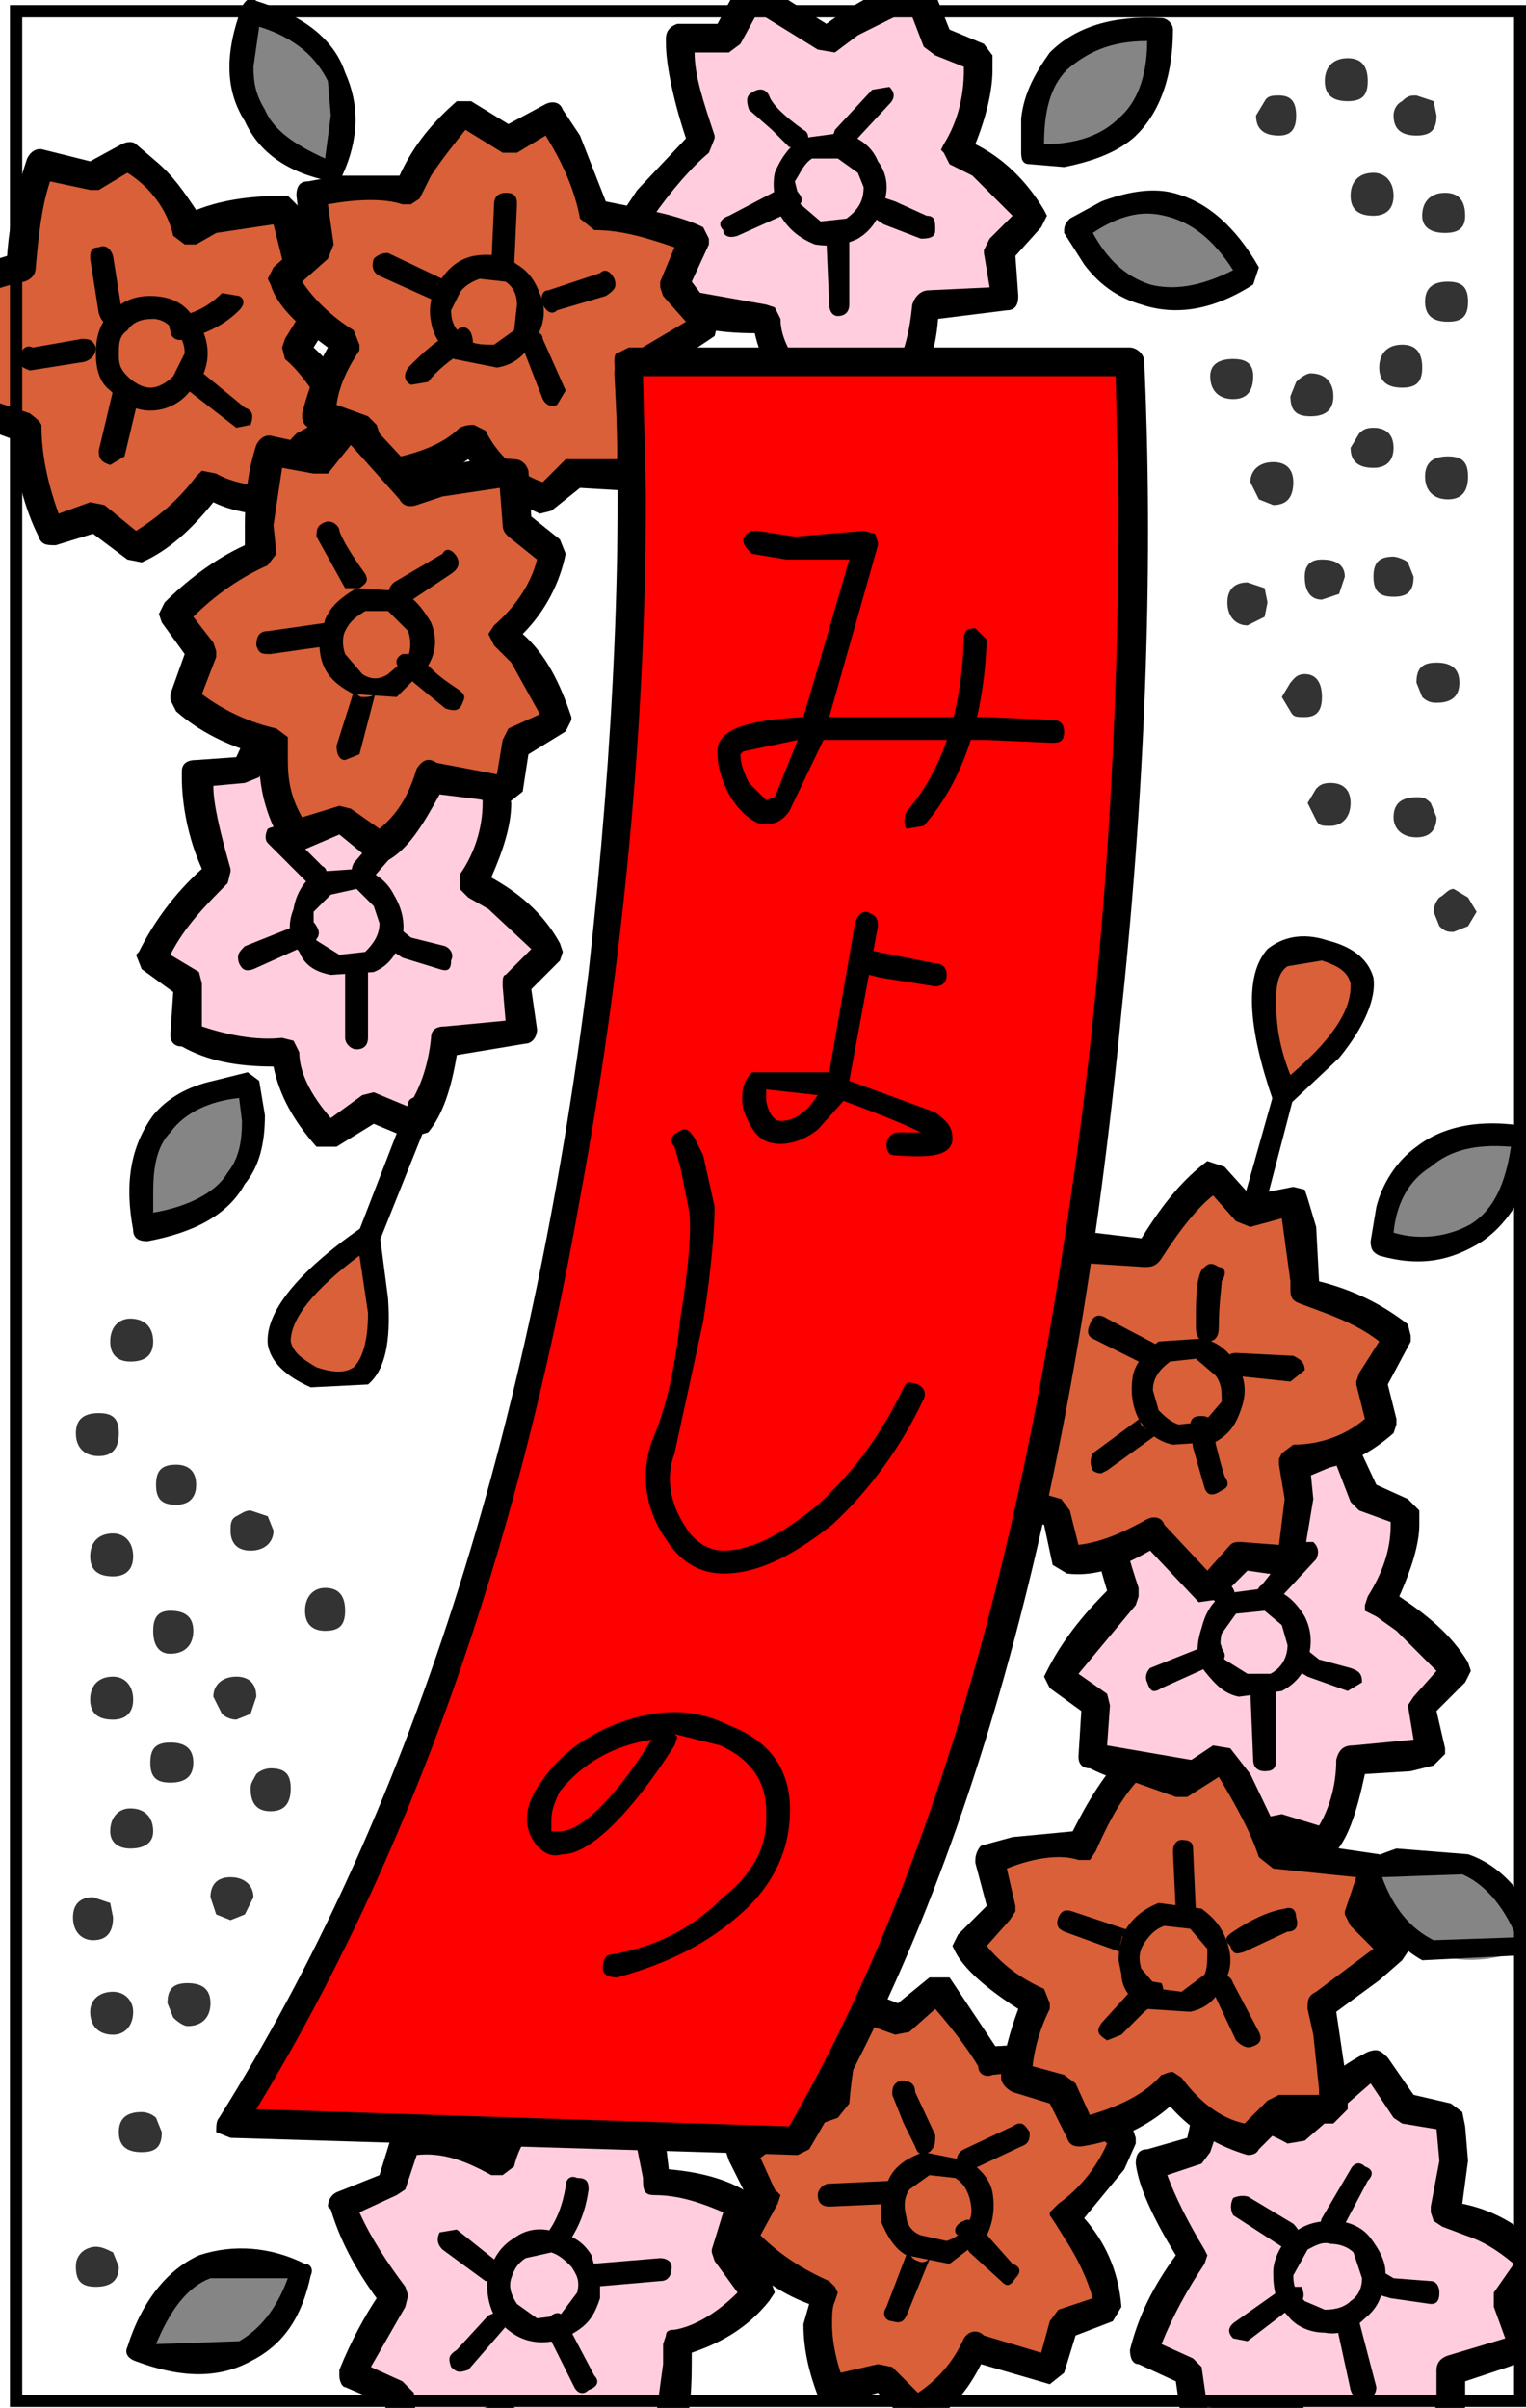 <?xml version="1.0" encoding="utf-8"?>
<!-- Generator: Adobe Illustrator 13.0.0, SVG Export Plug-In . SVG Version: 6.00 Build 14948)  -->
<!DOCTYPE svg PUBLIC "-//W3C//DTD SVG 1.1//EN" "http://www.w3.org/Graphics/SVG/1.1/DTD/svg11.dtd">
<svg version="1.1" id="圖層_1" xmlns="http://www.w3.org/2000/svg" xmlns:xlink="http://www.w3.org/1999/xlink" x="0px" y="0px"
	 width="372px" height="587px" viewBox="0 0 372 587" enable-background="new 0 0 372 587" xml:space="preserve">
<g>
	<g>
		<rect width="372" height="587" fill="#FFFFFF" fill-opacity="1.0"/>
	</g>
	<g>
		<g>
			<path fill="#333333" d="M47.121,397.564c0-3.494-2.101-4.896-5.591-4.896c-2.789,0-4.188,1.402-4.188,4.896
				c0,3.49,1.398,5.578,4.188,5.578C45.021,403.145,47.121,401.057,47.121,397.564z"/>
		</g>
	</g>
	<g>
		<g>
			<path fill="#333333" d="M62.479,413.617c0-2.789-1.392-4.883-4.883-4.883c-3.491,0-5.592,2.094-5.592,4.883l2.101,4.193
				c0.695,0.703,2.093,1.397,3.491,1.397l3.492-1.397L62.479,413.617z"/>
		</g>
	</g>
	<g>
		<g>
			<path fill="#333333" d="M47.817,361.947c0-3.492-2.093-4.891-4.883-4.891c-3.492,0-4.896,1.397-4.896,4.891
				c0,3.49,1.404,4.889,4.896,4.889C45.724,366.836,47.817,365.438,47.817,361.947z"/>
		</g>
	</g>
	<g>
		<g>
			<path fill="#333333" d="M32.459,414.318c0-3.49-2.1-5.584-4.896-5.584c-3.492,0-5.578,2.094-5.578,5.584
				c0,3.492,2.086,4.891,5.578,4.891C30.359,419.209,32.459,417.811,32.459,414.318z"/>
		</g>
	</g>
	<g>
		<g>
			<path fill="#333333" d="M84.13,392.668c0-3.491-1.398-5.579-4.889-5.579c-2.796,0-4.883,2.088-4.883,5.579
				c0,3.492,2.087,4.896,4.883,4.896C82.732,397.564,84.13,396.16,84.13,392.668z"/>
		</g>
	</g>
	<g>
		<g>
			<path fill="#333333" d="M61.783,462.498c0-2.79-2.094-4.882-5.585-4.882c-3.491,0-4.89,2.092-4.89,4.882l1.398,4.193l3.492,1.398
				l3.492-1.398L61.783,462.498z"/>
		</g>
	</g>
	<g>
		<g>
			<path fill="#333333" d="M37.342,446.445c0-3.491-2.093-5.594-5.585-5.594c-2.789,0-4.889,2.103-4.889,5.594
				c0,2.79,2.1,4.188,4.889,4.188C35.249,450.633,37.342,449.235,37.342,446.445z"/>
		</g>
	</g>
	<g>
		<g>
			<path fill="#333333" d="M32.459,490.43c0-2.788-2.1-4.883-4.896-4.883c-3.492,0-5.578,2.095-5.578,4.883
				c0,3.49,2.086,5.594,5.578,5.594C30.359,496.022,32.459,493.92,32.459,490.43z"/>
		</g>
	</g>
	<g>
		<g>
			<path fill="#333333" d="M51.308,488.345c0-3.493-2.093-4.896-5.584-4.896c-3.491,0-4.89,1.403-4.89,4.896l1.398,3.49
				c1.397,1.39,2.789,2.085,3.492,2.085C49.215,493.92,51.308,491.835,51.308,488.345z"/>
		</g>
	</g>
	<g>
		<g>
			<path fill="#333333" d="M70.866,435.972c0-3.493-1.404-4.896-4.896-4.896c-1.391,0-2.79,0.703-3.491,1.403
				c-0.696,1.394-1.392,2.089-1.392,3.493c0,3.49,1.392,5.578,4.883,5.578C69.462,441.55,70.866,439.462,70.866,435.972z"/>
		</g>
	</g>
	<g>
		<g>
			<path fill="#333333" d="M28.968,349.379c0-3.492-1.405-4.891-4.896-4.891c-3.491,0-5.578,1.398-5.578,4.891
				c0,3.491,2.086,5.585,5.578,5.585C27.563,354.964,28.968,352.87,28.968,349.379z"/>
		</g>
	</g>
	<g>
		<g>
			<path fill="#333333" d="M47.121,429.684c0-3.49-2.101-4.89-5.591-4.89c-3.492,0-4.883,1.398-4.883,4.89
				c0,3.49,1.392,4.884,4.883,4.884C45.021,434.566,47.121,433.174,47.121,429.684z"/>
		</g>
	</g>
	<g>
		<g>
			<path fill="#333333" d="M27.563,467.396l-0.695-3.492l-4.188-1.404c-2.796,0-4.89,1.404-4.89,4.896
				c0,3.49,2.094,5.577,4.89,5.577C26.172,472.973,27.563,470.886,27.563,467.396z"/>
		</g>
	</g>
	<g>
		<g>
			<path fill="#333333" d="M66.672,373.123l-1.397-3.491l-4.188-1.405c-1.398,0-2.1,0.705-3.492,1.405
				c-1.398,0.695-1.398,2.087-1.398,3.491c0,2.79,1.398,4.883,4.89,4.883C64.579,378.006,66.672,375.913,66.672,373.123z"/>
		</g>
	</g>
	<g>
		<g>
			<path fill="#333333" d="M37.342,327.031c0-3.491-2.093-5.586-5.585-5.586c-2.789,0-4.889,2.095-4.889,5.586
				c0,3.492,2.1,4.89,4.889,4.89C35.249,331.921,37.342,330.523,37.342,327.031z"/>
		</g>
	</g>
	<g>
		<g>
			<path fill="#333333" d="M32.459,379.404c0-3.491-2.1-5.586-4.896-5.586c-3.492,0-5.578,2.095-5.578,5.586
				c0,3.49,2.086,4.89,5.578,4.89C30.359,384.294,32.459,382.896,32.459,379.404z"/>
		</g>
	</g>
	<g>
		<g>
			<path fill="#333333" d="M39.442,519.768l-1.404-3.491c-0.696-0.702-2.087-1.404-3.492-1.404c-3.491,0-5.578,1.404-5.578,4.896
				c0,3.49,2.087,4.882,5.578,4.882C38.038,524.648,39.442,523.258,39.442,519.768z"/>
		</g>
	</g>
	<g>
		<g>
			<path fill="#333333" d="M28.968,552.581l-1.405-3.49c-1.391-0.695-2.79-1.393-4.187-1.393c-1.391,0-2.796,0.695-3.492,1.393
				c-1.391,1.396-1.391,2.795-1.391,3.49c0,3.491,1.391,4.89,4.882,4.89S28.968,556.072,28.968,552.581z"/>
		</g>
	</g>
	<g>
		<g>
			<path fill="#333333" d="M315.968,28.16c0-3.492-1.397-4.89-4.188-4.89c-1.405,0-2.796,0-3.491,1.398l-2.102,3.492
				c0,3.491,2.102,4.883,5.593,4.883C314.569,33.043,315.968,31.651,315.968,28.16z"/>
		</g>
	</g>
	<g>
		<g>
			<path fill="#333333" d="M339.713,47.711c0-3.492-2.102-5.585-4.896-5.585c-3.492,0-5.579,2.094-5.579,5.585
				c0,3.491,2.087,4.889,5.579,4.889C337.611,52.601,339.713,51.202,339.713,47.711z"/>
		</g>
	</g>
	<g>
		<g>
			<path fill="#333333" d="M350.188,28.16l-0.703-3.492l-4.192-1.398c-1.393,0-2.088,0-3.492,1.398
				c-1.391,0.695-2.086,2.093-2.086,3.492c0,3.491,2.086,4.883,5.578,4.883C348.782,33.043,350.188,31.651,350.188,28.16z"/>
		</g>
	</g>
	<g>
		<g>
			<path fill="#333333" d="M333.425,19.779c0-3.492-1.396-5.585-4.89-5.585c-3.491,0-5.586,2.093-5.586,5.585
				c0,3.491,2.095,4.889,5.586,4.889C332.027,24.668,333.425,23.271,333.425,19.779z"/>
		</g>
	</g>
	<g>
		<g>
			<path fill="#333333" d="M346.695,89.609c0-3.491-1.404-5.585-4.896-5.585s-5.579,2.094-5.579,5.585
				c0,3.491,2.087,4.889,5.579,4.889S346.695,93.101,346.695,89.609z"/>
		</g>
	</g>
	<g>
		<g>
			<path fill="#333333" d="M327.833,140.584c0-2.796-2.087-4.188-5.579-4.188c-2.795,0-4.194,1.391-4.194,4.188
				c0,3.491,1.399,5.592,4.194,5.592l4.188-1.405L327.833,140.584z"/>
		</g>
	</g>
	<g>
		<g>
			<path fill="#333333" d="M325.044,96.592c0-3.492-2.095-5.585-5.585-5.585c-0.695,0-2.101,0.695-3.491,2.093l-1.397,3.492
				c0,3.492,1.397,4.89,4.89,4.89C322.949,101.482,325.044,100.084,325.044,96.592z"/>
		</g>
	</g>
	<g>
		<g>
			<path fill="#333333" d="M315.271,117.542c0-2.789-1.403-4.89-4.896-4.89c-3.491,0-5.578,2.101-5.578,4.89l2.087,4.194
				l3.491,1.391C313.867,123.126,315.271,121.033,315.271,117.542z"/>
		</g>
	</g>
	<g>
		<g>
			<path fill="#333333" d="M344.594,140.584l-1.391-3.492c-0.702-0.696-2.795-1.391-3.49-1.391c-3.493,0-4.896,1.391-4.896,4.883
				c0,3.491,1.402,4.889,4.896,4.889C343.203,145.473,344.594,144.075,344.594,140.584z"/>
		</g>
	</g>
	<g>
		<g>
			<path fill="#333333" d="M339.713,109.161c0-3.491-2.102-4.883-4.896-4.883c-2.087,0-2.789,0.696-3.492,1.392l-2.087,3.491
				c0,3.491,2.087,4.889,5.579,4.889C337.611,114.05,339.713,112.652,339.713,109.161z"/>
		</g>
	</g>
	<g>
		<g>
			<path fill="#333333" d="M350.188,199.244l-1.404-3.492c-1.392-1.397-2.087-1.397-3.491-1.397c-3.492,0-5.578,1.397-5.578,4.889
				c0,2.796,2.086,4.882,5.578,4.882C348.782,204.126,350.188,202.04,350.188,199.244z"/>
		</g>
	</g>
	<g>
		<g>
			<path fill="#333333" d="M322.254,169.914c0-3.492-1.404-5.585-4.194-5.585c-2.092,0-2.788,1.392-3.489,2.093l-2.095,3.492
				l2.095,3.492c0.701,1.398,1.397,1.398,3.489,1.398C320.85,174.804,322.254,173.405,322.254,169.914z"/>
		</g>
	</g>
	<g>
		<g>
			<path fill="#333333" d="M359.959,222.287l-2.093-3.492l-3.492-2.093c-1.397,0-2.101,1.391-3.492,2.093
				c-0.694,0.702-1.397,2.094-1.397,3.492l1.397,3.492c1.393,1.397,2.095,1.397,3.492,1.397l3.492-1.397L359.959,222.287z"/>
		</g>
	</g>
	<g>
		<g>
			<path fill="#333333" d="M308.984,146.871l-0.695-3.491l-4.195-1.397c-2.788,0-4.889,1.397-4.889,4.889s2.101,5.586,4.889,5.586
				l4.195-2.094L308.984,146.871z"/>
		</g>
	</g>
	<g>
		<g>
			<path fill="#333333" d="M357.866,116.144c0-3.492-1.399-4.883-4.891-4.883c-3.492,0-5.585,1.391-5.585,4.883
				c0,3.491,2.093,5.592,5.585,5.592C356.467,121.735,357.866,119.635,357.866,116.144z"/>
		</g>
	</g>
	<g>
		<g>
			<path fill="#333333" d="M357.169,52.601c0-3.491-1.403-5.592-4.896-5.592c-3.491,0-5.578,2.101-5.578,5.592
				c0,2.796,2.087,4.187,5.578,4.187C355.766,56.788,357.169,55.397,357.169,52.601z"/>
		</g>
	</g>
	<g>
		<g>
			<path fill="#333333" d="M357.866,73.549c0-3.491-1.399-4.889-4.891-4.889c-3.492,0-5.585,1.397-5.585,4.889
				c0,3.492,2.093,4.883,5.585,4.883C356.467,78.433,357.866,77.041,357.866,73.549z"/>
		</g>
	</g>
	<g>
		<g>
			<path fill="#333333" d="M305.493,91.703c0-2.795-1.399-4.187-4.891-4.187s-5.585,1.392-5.585,4.187
				c0,3.492,2.094,5.592,5.585,5.592C304.094,97.294,305.493,95.195,305.493,91.703z"/>
		</g>
	</g>
	<g>
		<g>
			<path fill="#333333" d="M329.237,195.752c0-3.492-2.101-4.89-4.896-4.89c-2.088,0-2.789,0.703-3.492,1.398l-2.086,3.492
				l2.086,4.187c0.703,1.398,1.404,1.398,3.492,1.398C327.138,201.338,329.237,199.244,329.237,195.752z"/>
		</g>
	</g>
	<g>
		<g>
			<path fill="#333333" d="M355.766,166.422c0-3.491-2.088-4.889-5.579-4.889c-3.49,0-4.896,1.398-4.896,4.889l1.404,3.492
				c1.392,1.398,2.788,1.398,3.49,1.398C353.678,171.312,355.766,169.914,355.766,166.422z"/>
		</g>
	</g>
	<g>
		<g>
			<path fill="#D96038" d="M312.476,267.676l14.662-15.364c7.68-11.169,5.593-17.458-4.884-20.253
				c-9.778-2.789-14.668,2.1-13.965,14.667C308.289,253.709,310.375,260.693,312.476,267.676z"/>
		</g>
	</g>
	<g>
		<g>
			<path d="M323.646,229.27c-6.287-2.094-11.171-0.703-14.661,2.093c-5.593,6.288-4.892,18.855,1.391,37.016l1.405,2.087
				l2.789-1.392l11.873-11.169c6.286-7.686,9.075-14.669,8.374-19.559C333.425,233.464,329.237,230.668,323.646,229.27z
				 M329.237,239.744v0.703c0,6.28-4.896,13.263-14.668,21.644c-2.789-6.983-3.492-12.575-3.492-18.152
				c0-4.194,0.703-6.983,2.79-8.389l8.387-1.391C326.442,235.55,328.535,236.956,329.237,239.744z"/>
		</g>
	</g>
	<g>
		<g>
			<path d="M313.867,264.185c-2.087,0-3.492,0.702-3.492,2.789l-9.069,32.125c-0.702,0.703,0,2.094,2.087,3.491l3.491-2.788
				l8.388-32.126C315.968,266.974,315.271,265.582,313.867,264.185z"/>
		</g>
	</g>
	<g>
		<g>
			<path fill="#FFCDDE" d="M228.68,10.007l-4.89-11.879c-4.192,0.702-9.771,3.491-15.363,6.982l-6.981,4.195l-11.867-6.983
				l-6.982-4.194L177.7,9.305h-11.866c-0.695,6.28,1.391,13.965,4.883,24.44c-4.883,4.194-8.375,8.381-11.866,13.966l-4.89,6.982
				l9.772,6.983l-0.695,11.873c7.679,3.492,15.364,4.883,23.746,4.187c0,6.288,3.489,13.271,10.474,20.254l10.475-6.983l11.17,4.188
				c4.188-4.188,5.594-11.171,6.984-20.95l18.854-2.093l-1.397-11.177l8.381-8.374c-3.49-4.889-7.686-9.083-12.566-12.575
				l-6.287-3.491c4.889-7.679,6.287-15.357,5.591-22.34L228.68,10.007z"/>
		</g>
	</g>
	<g>
		<g>
			<path d="M241.95,16.99v-3.491l-2.101-2.796l-8.373-3.492l-4.194-10.475c-0.702-1.398-2.095-2.796-4.194-2.1
				c-6.982,2.1-13.966,5.591-21.645,11.177L184.681-4.662c-2.788-1.398-4.186-0.702-4.881,1.398l-4.89,9.077h-9.772
				c-2.101,0.702-2.796,2.093-2.796,3.492v1.397c0,4.187,1.391,12.568,4.883,23.042l-11.866,12.568l-4.187,6.288l-0.703,2.093
				l1.398,2.094l8.375,6.288l-0.696,10.474c0,2.094,0.696,2.796,2.101,3.492c6.281,2.796,13.264,4.187,22.34,4.187
				c1.397,6.288,4.89,13.271,11.171,19.558l4.193,0.697l9.076-6.984l9.083,3.492h4.187c3.492-4.89,6.289-11.17,6.984-20.254
				l16.762-2.093c2.088,0,2.789-1.398,2.789-3.492l0,0l-0.701-9.772l6.287-6.982l1.396-2.796l-0.701-1.398
				c-4.188-6.982-9.772-12.567-16.756-16.059C240.547,28.16,241.95,21.873,241.95,16.99z M234.968,16.288v0.702
				c0,6.281-1.403,12.562-4.896,18.153l-0.696,1.392l0.696,0.702l1.404,2.789l5.578,2.796l9.779,9.779l-5.586,5.584l-1.396,2.79
				v0.702l1.396,8.381l-14.668,0.696c-2.087,0-3.492,1.398-4.188,3.491c-0.697,6.983-2.094,12.575-4.884,16.762l-8.388-3.492h-2.788
				l-7.688,6.288c-5.576-6.288-8.373-11.177-8.373-16.067l-1.397-2.795l-2.093-0.696l-19.559-3.491v-9.077l-1.391-3.492
				l-6.983-4.889c4.882-6.983,9.779-12.568,13.966-16.06l1.391-3.491v-0.702c-2.789-8.375-4.882-14.662-4.882-20.247h8.374
				l2.796-2.094l4.186-7.679l14.67,9.069l4.192,0.703L209.12,8.6l12.573-6.279l3.492,9.076l2.797,2.1L234.968,16.288z"/>
		</g>
	</g>
	<g>
		<g>
			<path d="M214.02,39.33c-1.406-3.492-4.194-5.585-8.39-6.983l-10.474,1.398c-2.789,2.093-4.885,4.89-6.281,8.381
				c-0.702,3.492,0,6.983,1.396,10.475c2.096,3.492,4.885,5.584,8.375,6.983c4.193,0.695,7.688,0,10.476-1.399
				c3.491-2.093,4.896-4.889,6.287-8.38C216.809,45.618,216.105,42.126,214.02,39.33z M210.525,45.618
				c0,3.492-1.403,5.584-4.191,7.679l-6.282,0.695l-4.896-4.187l-1.391-5.585c1.391-2.094,2.092-4.194,4.186-5.585h6.287
				l4.884,3.491L210.525,45.618z"/>
		</g>
	</g>
	<g>
		<g>
			<path d="M195.156,47.711c-1.391-2.094-2.789-2.789-4.188-2.094L177.697,52.6c-2.087,0.696-2.789,2.093-1.391,3.492
				c0,1.391,1.391,2.093,3.492,1.391l13.966-6.281C195.156,49.805,195.857,49.109,195.156,47.711z"/>
		</g>
	</g>
	<g>
		<g>
			<path d="M207.035,58.185c0-2.093-0.701-2.788-2.797-2.788c-1.397,0-2.795,0.695-2.795,2.788l0.695,16.06
				c0,1.398,0.701,2.796,2.101,2.796c2.095,0,2.796-1.397,2.796-2.796V58.185L207.035,58.185z"/>
		</g>
	</g>
	<g>
		<g>
			<path d="M187.479,23.271c-0.695-1.398-2.096-2.093-4.188-0.703c-1.397,0.703-1.397,2.101-0.695,4.194l5.578,4.889l4.194,4.188
				h4.193c0.694-2.093,0.694-3.491-0.703-4.188C190.969,28.16,188.173,25.364,187.479,23.271z"/>
		</g>
	</g>
	<g>
		<g>
			<path d="M216.809,21.177l-4.195,0.695l-9.068,9.778l-0.703,2.094l0.703,1.398c2.086,1.392,3.491,1.392,4.188,0l9.076-9.779
				C218.205,23.973,218.205,22.568,216.809,21.177z"/>
		</g>
	</g>
	<g>
		<g>
			<path d="M214.02,47.711h-3.492c-0.702,1.398-0.702,3.491,0.695,4.194l4.188,2.789l9.084,3.491c2.789,0,3.49-0.702,3.49-2.093
				c0-2.101,0-3.492-2.1-3.492l-7.68-3.491L214.02,47.711z"/>
		</g>
	</g>
	<g>
		<g>
			<path fill="#FFCDDE" d="M353.678,585.403v-7.687l17.459-6.28l-3.493-10.475l6.282-9.771c-4.193-4.896-9.771-7.687-14.669-9.778
				l-6.982-2.103c1.403-5.576,2.101-10.474,1.403-16.053l-0.701-6.981l-10.476-2.102l-6.982-11.169
				c-4.891,2.795-9.771,6.287-13.966,10.474l-6.281,6.288l-13.271-5.593l-7.678-1.391l-2.798,11.169l-11.168,3.492
				c0.694,5.585,4.185,13.271,10.474,22.341c-6.289,7.685-9.778,15.37-11.88,23.049l11.178,5.585l1.396,11.873l23.744-1.397
				c2.089,6.982,6.983,12.567,15.357,18.159l8.382-9.778l11.872,2.094C352.977,595.878,353.678,591.684,353.678,585.403z"/>
		</g>
	</g>
	<g>
		<g>
			<path d="M275.46,572.835L275.46,572.835c0,2.094,0.702,3.491,2.103,3.491l9.074,4.188l1.398,9.778
				c0,2.093,1.391,2.796,2.796,2.796c6.28,2.087,13.263,2.087,23.036,0c2.101,6.28,7.686,11.865,14.668,16.755l4.193-0.702
				l7.68-7.679l9.777,1.397c2.088,0.702,2.79,0,3.491-2.094c2.789-3.491,3.491-9.084,3.491-16.066v-4.187l10.475-3.492l5.579-2.094
				l1.404-3.492v-0.701l-3.49-9.771l5.577-7.687l0.702-2.087l-1.398-2.796c-5.585-6.286-12.566-9.778-19.551-11.171l1.399-10.474
				l-0.697-8.388l-0.702-3.491l-2.789-2.087l-9.084-2.102l-6.287-9.075c-2.087-2.095-2.788-2.095-4.882-1.399
				c-6.981,3.492-12.575,8.382-18.854,14.663l-12.568-4.188l-6.287-1.391c-2.094-0.703-4.188,0-4.188,2.086l-2.101,9.779
				l-9.771,2.795c-2.094,0-2.789,1.392-2.789,3.492l0,0c0.695,5.585,4.188,13.271,9.771,22.341
				C281.053,557.471,277.563,564.454,275.46,572.835z M350.188,519.063l0.694,7.687l-2.1,11.169v1.393l0.701,2.102l2.095,1.391
				l5.591,2.101c4.188,1.392,7.68,3.491,11.866,6.982l-4.882,6.983v2.094v1.397l2.789,7.679l-13.967,4.188
				c-2.095,0.702-2.79,2.101-2.79,3.491v6.982l-1.403,11.178l-9.069-2.094c-0.703,0-2.102,0-3.493,1.392l-6.287,6.982
				c-6.286-4.883-10.474-9.772-11.169-13.265l-1.404-2.79l-2.789-0.7l-20.246,1.396l-1.404-9.778l-2.088-2.094l-7.686-3.492
				c2.789-6.981,6.279-13.264,10.475-19.551l0.703-2.1l-0.703-1.393c-4.194-6.981-6.982-12.573-9.078-18.152l8.377-2.796l2.1-2.798
				l2.797-8.373c6.278,2.088,11.17,3.492,16.053,6.281l4.191-0.703l16.062-13.966l5.593,8.388l2.086,1.392L350.188,519.063z"/>
		</g>
	</g>
	<g>
		<g>
			<path d="M334.12,545.598c-2.093-2.795-5.585-4.186-9.076-4.186c-4.194,0-6.984,0.695-10.475,3.49
				c-2.789,2.796-4.194,6.288-4.194,9.078c0,4.191,0.702,7.685,3.492,10.474c2.101,2.789,5.592,4.193,9.082,4.193
				c3.493,0.695,6.982-0.701,9.779-3.491c3.49-2.796,4.188-5.592,4.883-9.779C338.307,551.886,336.22,548.396,334.12,545.598z
				 M318.764,548.396c1.392-0.696,3.49-2.102,5.578-1.397c2.102,0,4.193,0.701,5.591,2.094l2.096,6.286
				c0,2.094-0.703,4.188-2.79,5.586c-1.404,1.397-3.491,2.093-6.288,2.093l-4.891-2.093c-2.092-2.094-2.788-3.492-2.788-6.281
				L318.764,548.396z"/>
		</g>
	</g>
	<g>
		<g>
			<path d="M317.358,557.471h-4.188l-11.865,8.381c-2.101,1.393-2.101,2.797-0.701,4.188l3.489,0.695l11.874-9.069
				C318.06,560.963,318.06,559.564,317.358,557.471z"/>
		</g>
	</g>
	<g>
		<g>
			<path d="M331.324,565.852c0-1.396-2.087-2.796-3.491-2.101c-2.087,0.703-2.087,1.405-2.087,2.796l3.491,16.067
				c0.694,2.086,2.087,2.789,3.491,2.086c2.088,0,2.789-1.392,2.789-2.789L331.324,565.852z"/>
		</g>
	</g>
	<g>
		<g>
			<path d="M304.797,535.82c-0.703-0.696-2.796-0.696-4.193,0c-0.702,1.402-0.702,2.795,0,4.191l11.872,7.687
				c2.095,0.695,2.796,0,3.492-2.102c1.392-0.694,0.695-2.093-0.696-3.489L304.797,535.82z"/>
		</g>
	</g>
	<g>
		<g>
			<path d="M332.729,528.142c-1.404-1.392-2.797-0.695-3.491,0.695l-6.983,11.879c-0.701,1.393,0,2.789,1.393,4.188
				c1.397,0.694,2.101,0,3.491-1.397l6.287-11.873C334.816,530.241,334.816,528.837,332.729,528.142z"/>
		</g>
	</g>
	<g>
		<g>
			<path d="M336.22,553.276c-1.402-0.695-3.489,0-3.489,2.101c-0.702,1.394,0,2.094,1.391,3.492l4.89,1.391l9.772,1.405
				c1.404,0,2.1-0.702,2.1-2.796c0-1.398-0.694-2.797-2.1-2.797l-9.069-0.695L336.22,553.276z"/>
		</g>
	</g>
	<g>
		<g>
			<path fill="#FFCDDE" d="M86.224,579.121l11.169,4.884l0.703,11.873l24.44-6.983c6.28,6.983,13.966,11.873,20.949,15.364
				l6.281-9.083h12.574c2.094-5.579,2.796-10.476,3.492-16.756l-0.695-6.983c6.28-0.701,13.264-4.89,20.246-12.566l-8.38-9.778
				l4.188-11.172c-2.79-2.099-6.984-4.186-13.264-4.889l-7.686-1.398l-1.391-12.567l-2.1-6.279l-11.17,2.087l-9.077-7.68
				c-7.686,5.593-12.568,12.575-14.668,19.559c-4.882-2.797-10.475-4.193-16.053-4.896l-6.983,0.702l-3.491,9.771l-11.879,5.592
				c2.796,6.983,6.983,14.662,12.575,21.646C92.511,564.454,89.715,570.734,86.224,579.121z"/>
		</g>
	</g>
	<g>
		<g>
			<path d="M139.292,505.098l-4.883-0.7c-6.983,5.591-11.873,11.879-14.662,18.159c-4.193-2.094-9.779-2.789-14.668-3.492h-6.983
				l-2.789,2.095l-2.796,9.083l-10.475,4.188c-1.398,0.695-2.1,2.094-2.1,3.49l0.702,0.696c2.093,6.981,5.585,13.966,11.177,21.645
				c-2.796,4.194-6.288,10.476-9.084,17.458v1.403c0,1.394,0.696,2.79,1.398,2.79l9.772,4.192l0.702,9.773
				c0,2.789,1.399,3.491,3.492,3.491c6.28-0.702,13.966-2.789,23.738-6.28c6.288,6.28,12.575,11.17,20.254,14.661
				c1.397,0.695,2.795,0,4.187-1.397l5.591-7.686h10.475c1.391,0,2.094-1.392,3.492-2.789c2.094-5.585,2.796-11.178,2.796-19.552
				v-2.796c6.281-2.094,13.264-5.584,18.849-12.567l1.397-2.094l-0.702-2.101l-6.982-8.375l3.49-10.476l-1.391-2.795
				c-4.889-3.492-11.873-5.585-20.253-6.287l-1.391-11.867l-1.405-4.889c-0.696-2.094-2.087-2.788-4.188-2.788l-9.076,2.086
				L139.292,505.098z M101.588,525.345c6.28-0.695,11.872,1.405,18.16,4.896h2.789l2.789-2.101
				c1.405-6.288,5.592-11.172,11.177-16.061l6.983,5.585l2.79,0.696l7.685-1.394l2.79,13.967v0.695c0,2.797,0.702,3.492,2.795,3.492
				c6.288,0,11.873,2.1,16.762,4.187l-2.796,9.084v0.696l0.695,2.1l5.593,7.68c-5.593,5.585-11.171,8.374-15.364,9.077
				c-0.703,0-2.094,0-2.094,1.396l-0.695,2.093v4.891l-2.101,15.356h-9.778c-1.392,0-2.087,0-2.79,0.702l-4.889,7.687
				c-6.983-4.193-12.569-8.389-16.762-13.271l-4.188-0.696l-19.55,5.579l-0.703-8.374l-2.789-2.795l-7.686-3.492l8.388-14.661
				l0.696-2.796l-0.696-2.095c-4.194-5.585-8.388-11.873-11.177-18.16l9.077-4.187l2.1-1.391L101.588,525.345z"/>
		</g>
	</g>
	<g>
		<g>
			<path d="M120.442,564.454c2.797,3.492,5.586,5.585,9.077,6.28c3.492,0.702,6.983,0,10.475-2.087
				c3.492-2.102,4.89-4.193,6.281-8.389v-2.789l-2.087-7.685c-2.1-3.492-4.896-4.884-8.388-5.579
				c-4.187-1.404-7.679-0.702-10.475,1.391c-3.492,2.102-4.883,4.891-6.281,8.384C118.342,558.173,119.045,561.665,120.442,564.454z
				 M128.122,550.487l6.288-1.396c2.093,0.695,3.492,2.101,4.883,3.49c1.404,2.101,2.1,3.491,1.404,6.288l-4.194,5.585l-5.585,0.702
				l-4.889-3.491c-1.398-2.101-2.094-4.194-1.398-6.288C125.326,553.276,126.028,551.886,128.122,550.487z"/>
		</g>
	</g>
	<g>
		<g>
			<path d="M137.901,565.852c-0.696-1.396-1.398-2.796-3.492-1.396c-1.398,1.396-2.101,2.093-1.398,3.492l6.983,13.965
				c0.703,1.397,2.094,2.094,3.492,0.703c2.094-0.703,2.79-2.101,1.398-3.493L137.901,565.852z"/>
		</g>
	</g>
	<g>
		<g>
			<path d="M163.732,552.581c0-1.391-1.391-2.094-2.789-2.094l-16.755,1.397c-1.405,0-2.796,0.695-2.796,2.796
				c0,2.088,1.391,2.789,3.491,2.789l16.06-1.397C162.341,556.072,163.732,555.377,163.732,552.581z"/>
		</g>
	</g>
	<g>
		<g>
			<path d="M122.537,563.056l-3.492,1.398l-7.686,8.381c-2.086,1.393-2.086,2.094-1.391,4.188c1.391,1.397,2.094,1.397,4.187,0.695
				l9.084-10.475C123.934,565.852,123.934,564.454,122.537,563.056z"/>
		</g>
	</g>
	<g>
		<g>
			<path d="M111.359,543.505l-4.187,0.702c-0.696,1.391-0.696,2.79,0.695,4.188l10.475,7.678h4.194c0.703-2.092,0-3.491-0.703-4.188
				L111.359,543.505z"/>
		</g>
	</g>
	<g>
		<g>
			<path d="M140.696,530.937c-1.404-0.694-2.795,0-2.795,2.095c-0.696,4.192-2.101,8.382-4.89,11.872
				c-0.702,0.694-0.702,2.796,1.398,3.492c1.391,1.392,2.795,0.695,3.492-0.696c3.491-4.896,4.882-9.083,5.584-13.965
				C143.485,531.632,142.783,530.937,140.696,530.937z"/>
		</g>
	</g>
	<g>
		<g>
			<path fill="#D96038" d="M82.037,68.661l-9.779-5.585l-2.094-11.873l-17.458,2.094l-6.982,2.796
				c-2.79-8.381-7.686-13.966-14.668-18.153l-8.375,5.578l-12.575-3.492C7.317,47.009,5.224,55.398,5.224,65.17
				c-5.592,1.397-11.873,3.492-20.254,7.685l5.592,11.17l-6.983,9.077c4.188,4.194,11.866,7.685,23.036,11.177
				c0,9.772,2.101,18.154,5.592,25.137l11.17-3.492l9.083,8.374c7.679-4.187,13.264-9.069,18.153-16.052
				c4.883,4.187,12.568,4.882,23.042,4.187v-13.271l10.475-5.585c-0.702-3.491-2.789-8.38-6.983-12.568l-4.889-6.288L82.037,68.661z
				"/>
		</g>
	</g>
	<g>
		<g>
			<path d="M73.655,51.202l-3.491-3.491c-7.685,0-15.364,0.703-22.347,3.491c-2.796-4.193-5.585-8.38-9.779-11.872l-4.883-4.187
				c-0.695-0.696-2.1-0.696-3.491,0l-7.678,4.187l-11.177-2.795c-2.093-0.696-3.491,0.702-4.194,2.1
				C4.529,44.923,2.428,52.601,1.732,62.38c-4.889,1.392-11.17,4.187-18.153,7.679l-2.1,2.796l0.695,1.391l4.194,9.083l-5.585,8.374
				l-0.695,1.398l1.391,3.492c4.187,3.492,11.873,6.983,21.645,10.475c0.703,8.381,2.795,16.755,6.287,23.738
				c0.696,2.101,2.101,2.101,4.187,2.101l9.083-2.796l8.375,6.287l3.491,0.696c6.287-2.796,11.879-7.678,17.458-14.661
				c5.592,2.796,13.271,3.491,21.651,3.491l3.492-3.491v-11.17l9.077-5.591l1.398-2.094v-1.397
				c-0.703-4.883-4.194-11.17-11.177-17.458l9.083-14.662v-1.397l-2.101-2.79l-8.374-4.896L73.655,51.202z M70.164,66.566
				l6.983,3.492l-7.685,12.568l-0.695,2.093l0.695,2.796c4.193,3.492,7.685,9.077,10.475,13.967l-7.679,4.187
				c-1.392,1.397-2.094,2.1-2.094,3.491v9.779c-7.685,0-13.966-1.398-17.458-3.492l-3.491-0.695l-1.398,1.391
				c-4.188,5.592-9.076,9.779-14.662,13.271l-7.678-6.288l-3.492-0.695l-7.686,2.796c-2.788-7.686-4.193-14.668-4.193-21.652
				c-0.696-1.397-2.086-2.093-2.789-2.79c-6.281-2.1-13.264-4.193-18.856-8.387l4.89-6.984l0.702-1.391l-0.702-2.101l-3.492-7.678
				c6.281-2.795,11.872-4.883,16.059-5.584c2.101-0.703,2.797-2.094,2.797-3.492C9.41,57.483,10.106,50.5,12.207,44.22l9.779,2.093
				h2.086l6.983-4.187c5.591,3.492,9.778,9.076,11.177,15.357l2.789,2.101h2.796l4.889-2.796l13.966-2.094l2.094,8.381
				L70.164,66.566z"/>
		</g>
	</g>
	<g>
		<g>
			<path d="M50.613,86.118c0-3.492-1.397-6.983-4.187-9.772c-2.101-2.796-5.592-4.194-9.779-4.194s-6.983,1.397-9.778,4.194
				c-2.796,2.79-3.492,6.281-3.492,9.772c0,3.491,0.695,6.982,3.492,9.077c2.795,2.796,5.591,4.889,9.778,4.889
				s7.679-2.093,9.779-4.889C49.215,93.101,50.613,89.609,50.613,86.118z M36.646,94.499c-2.1,0-4.187-1.398-5.591-2.796
				c-2.087-2.093-2.087-3.492-2.087-5.584c0-2.094,0-4.195,2.087-5.585c1.404-2.1,3.491-2.796,6.287-2.796
				c1.398,0,3.491,0.696,4.89,2.796c2.093,1.391,2.789,3.491,2.789,5.585l-2.789,5.584C40.833,93.101,38.741,94.499,36.646,94.499z"
				/>
		</g>
	</g>
	<g>
		<g>
			<path d="M31.055,93.101c-1.392,0-2.79,0-3.492,2.094l-3.492,14.662c0,2.1,0.702,2.795,2.796,3.491l3.491-2.087l3.492-14.668
				C33.851,94.499,33.155,93.101,31.055,93.101z"/>
		</g>
	</g>
	<g>
		<g>
			<path d="M47.817,89.609c0.695,1.398,0.695,2.79,0,4.194l-2.796,0.695l12.575,9.779l3.492-0.702
				c0.696-2.093,0.696-3.491-1.398-4.193L47.817,89.609z"/>
		</g>
	</g>
	<g>
		<g>
			<path d="M23.376,84.72c-0.696-2.093-2.094-2.093-3.492-2.093L8.02,84.72c-1.405-0.696-2.796,0-3.492,2.796
				c0,1.392,0.696,2.094,2.79,2.796l13.263-2.101C22.681,87.516,23.376,86.118,23.376,84.72z"/>
		</g>
	</g>
	<g>
		<g>
			<path d="M27.563,62.379c-0.695-2.1-2.086-2.795-3.492-2.1c-2.086,0-2.086,1.397-2.086,2.796l2.086,13.271
				c0.702,2.087,1.405,2.79,3.492,2.79c1.405-0.703,2.796-2.094,2.1-3.492L27.563,62.379z"/>
		</g>
	</g>
	<g>
		<g>
			<path d="M58.292,72.152l-4.187-0.702c-2.796,2.795-6.288,4.896-10.475,5.591c-2.1,1.392-2.796,2.094-2.1,3.492
				c0,2.094,2.1,2.796,3.491,2.094c5.592-1.398,9.779-3.491,13.271-6.983C59.689,74.245,59.689,72.854,58.292,72.152z"/>
		</g>
	</g>
	<g>
		<g>
			<path fill="#FFCDDE" d="M120.442,192.957l-9.083-4.187l-4.882-11.873c-4.889,0.703-10.474,3.492-15.364,6.983l-7.685,4.194
				c-2.789-2.1-6.281-4.194-11.17-7.686l-6.983-3.492l-5.585,11.177l-11.873,0.696c0,5.585,1.398,13.271,4.889,23.745
				c-6.982,6.281-11.873,13.264-16.06,20.247l9.077,6.983l-0.703,12.568c7.686,3.492,16.067,4.89,24.441,4.187
				c0,6.983,3.492,13.27,10.475,20.949l10.474-7.679l11.177,4.188c2.093-2.789,3.491-6.28,4.889-12.562l2.094-7.686l18.855-2.789
				l-1.397-11.177l7.686-7.685c-2.796-5.579-7.686-9.772-11.88-13.264l-6.28-3.491c2.788-4.194,4.888-9.772,4.888-15.364V192.957
				L120.442,192.957z"/>
		</g>
	</g>
	<g>
		<g>
			<path d="M109.968,175.499c-1.397-2.094-2.795-2.094-4.889-2.094c-6.983,1.398-13.966,5.585-20.949,10.475l-17.458-10.475
				c-2.093-0.702-3.492,0-4.889,2.094l-4.188,9.083l-9.779,0.696c-2.796,0-3.492,1.392-3.492,2.796v1.391
				c0,6.288,1.398,14.662,4.89,22.347c-6.983,6.28-11.873,13.264-15.364,20.247l-0.696,0.702l1.392,3.492l7.686,5.584l-0.702,10.475
				c0,1.397,0.702,2.796,2.795,2.796c6.288,3.491,13.271,4.883,22.347,4.883c1.398,6.983,4.89,13.27,10.475,19.558h4.89l9.076-5.592
				l8.381,3.491l4.882-1.391c3.491-4.187,5.592-10.475,6.983-18.855l16.762-2.789c1.397,0,2.796-1.405,2.796-3.492l0,0l-1.398-9.778
				l6.983-6.983l0.702-2.1l-0.702-2.087c-4.194-7.685-10.474-12.575-16.755-16.066c2.789-6.288,4.882-12.568,4.882-18.153
				l-0.696-3.492l-1.397-2.796l-9.077-2.795L109.968,175.499z M107.868,190.161l2.101,2.1l7.678,2.796v0.696
				c0,6.288-2.092,12.568-5.584,17.458v2.094v1.398l2.092,2.093l4.89,2.789l10.474,9.779l-6.28,6.288
				c-0.703,0-0.703,1.391-0.703,2.093v0.703l0.703,8.374l-14.668,1.398c-2.094,0-3.492,0.703-3.492,2.79
				c-0.703,6.983-2.789,12.574-5.585,16.761l-8.381-3.491l-2.789,0.696l-7.686,5.592c-4.89-5.592-7.685-11.17-7.685-16.066
				l-1.392-2.79l-2.795-0.702c-6.288,0.702-13.271-0.696-19.551-2.79v-10.474l-0.703-2.789l-6.982-4.194
				c3.491-6.983,9.083-12.568,13.966-17.458l0.702-2.79v-0.702c-2.789-9.772-4.194-16.06-4.194-20.247l7.686-0.703l3.491-1.398
				l3.492-7.679l14.669,9.077h4.187l5.584-3.492l13.264-6.28L107.868,190.161z"/>
		</g>
	</g>
	<g>
		<g>
			<path d="M96.003,218.092c-1.399-2.789-4.187-5.578-8.381-6.28l-10.475,0.702c-2.789,2.086-4.889,4.883-5.585,9.07
				c-1.398,3.492-1.398,6.983,1.392,10.475c1.404,3.491,4.193,4.896,7.685,5.592l10.474-0.695c3.491-1.406,5.585-4.194,6.983-8.388
				C98.798,225.076,98.096,221.584,96.003,218.092z M91.113,220.889l1.398,4.187c0,2.795-1.398,4.896-3.492,6.983l-6.288,0.702
				l-5.585-3.491c-0.702-2.094-0.702-4.194-0.702-6.983l4.194-4.194l6.28-1.391L91.113,220.889z"/>
		</g>
	</g>
	<g>
		<g>
			<path d="M77.147,225.778c-0.702-1.397-2.093-2.094-3.492-0.703l-13.966,5.592c-1.398,1.391-2.094,2.093-1.398,4.187
				c0.696,1.398,1.398,2.101,3.492,1.398l13.966-6.281C77.147,229.27,78.545,227.871,77.147,225.778z"/>
		</g>
	</g>
	<g>
		<g>
			<path d="M89.715,236.956c0-1.406-1.391-2.796-2.796-2.796c-2.086,0-2.789,1.391-2.789,2.796v16.052
				c0,1.405,1.398,2.796,2.789,2.796c2.101,0,2.796-1.391,2.796-2.796V236.956z"/>
		</g>
	</g>
	<g>
		<g>
			<path d="M69.462,202.04c-1.392-0.702-2.79-0.702-4.187,0c-0.696,1.391-0.696,2.789,0,3.492l9.779,9.772l3.491-0.703
				c1.392-1.391,1.392-2.789,0-3.491L69.462,202.04z"/>
		</g>
	</g>
	<g>
		<g>
			<path d="M98.798,200.635h-4.194l-8.38,9.779c-0.695,1.398-0.695,2.796,0,4.187h4.187l9.083-10.474
				C100.19,202.735,100.19,201.338,98.798,200.635z"/>
		</g>
	</g>
	<g>
		<g>
			<path d="M96.698,225.778c-0.695-0.703-2.094-0.703-4.187,0.702c-0.695,2.087,0,2.79,1.391,4.188l4.194,2.796l9.077,2.789
				c2.1,0.703,2.795,0,2.795-2.094c0.696-1.398,0-2.796-1.397-3.491l-8.381-2.101L96.698,225.778z"/>
		</g>
	</g>
	<g>
		<g>
			<path fill="#FFCDDE" d="M269.182,364.736c0,5.591,1.396,13.965,4.889,24.439c-6.982,5.592-11.872,12.574-16.067,19.559
				l9.085,6.982l-0.695,12.567c7.678,3.492,16.053,4.889,23.737,4.192c0.702,6.281,4.194,13.266,11.177,20.248l10.476-7.686
				l10.474,4.896c2.79-2.797,4.188-6.982,6.281-13.271l0.702-7.679l19.545-1.405l-2.087-11.865l8.374-8.382l-11.866-12.567
				l-6.983-3.492c5.579-7.678,6.983-15.362,6.281-22.346l-9.771-4.193l-4.896-12.563c-4.884,2.087-9.772,4.188-16.053,6.983
				l-6.983,4.883c-2.796-2.094-6.286-4.883-11.177-7.68l-6.982-3.49l-5.584,10.475L269.182,364.736z"/>
		</g>
	</g>
	<g>
		<g>
			<path d="M265.688,364.04v1.397c0,5.586,1.398,13.264,4.194,22.349c-6.288,6.284-11.176,12.567-14.669,19.55l-0.702,1.398
				l1.405,2.795l7.678,5.578l-0.695,11.178c0,1.397,0.695,2.789,2.789,2.789c6.983,3.492,13.967,4.896,21.652,4.896
				c2.085,6.982,5.578,12.562,11.169,19.544h4.883l8.389-6.279l9.771,4.191l3.491-1.403c3.491-3.491,5.584-9.771,7.686-19.546
				l11.17-0.7l5.585-1.398l2.79-2.796v-1.391l-2.088-9.085l6.982-6.982l1.393-2.789l-0.694-2.093
				c-4.188-6.983-10.476-11.873-16.764-16.065c2.796-6.281,4.891-12.563,4.891-17.459v-3.492l-2.79-2.789l-7.686-3.489
				l-4.891-10.476c-1.391-2.789-2.093-3.492-4.186-2.094c-5.594,1.393-13.271,4.883-21.646,10.475
				c-2.796-2.101-6.287-4.89-10.475-6.982l-6.981-3.491c-1.405-0.696-3.493,0-4.194,2.093l-4.194,8.381l-9.771,1.393
				C266.393,361.244,265.688,361.947,265.688,364.04z M269.883,412.922l-6.982-4.883l13.966-16.764l0.696-2.1v-2.088
				c-2.103-6.287-4.188-13.27-4.891-19.559l8.381-0.694l2.795-1.397l4.188-7.686l14.661,9.083c1.396,1.392,2.101,1.392,4.188,0
				l5.592-4.188l13.271-5.59l3.491,9.082l2.087,2.086l7.686,2.797v0.695c0,6.287-2.094,11.879-5.585,17.458l-0.694,2.101v1.392
				l2.789,1.403l4.89,3.492l9.778,9.771l-5.594,6.281l-1.391,2.101l0,0l1.391,8.374l-14.661,1.403c-2.1,0-3.489,0.697-4.187,3.493
				c0,6.982-2.101,12.562-4.193,16.053l-9.076-2.789l-3.491,0.702l-7.68,5.578c-4.896-6.982-6.981-11.865-7.686-16.055l-0.701-2.795
				c-1.394-0.694-2.088-0.694-2.79-0.694l-20.246-3.493l0.695-9.777L269.883,412.922z"/>
		</g>
	</g>
	<g>
		<g>
			<path d="M308.984,387.089l-10.476,1.394c-3.491,2.1-4.89,5.59-5.591,8.379c-1.393,4.195-1.393,7.687,0.701,10.476
				c2.789,3.492,4.89,5.586,8.381,6.281l10.475-1.392c2.795-1.397,5.584-4.188,6.288-7.68c1.392-4.193,0.695-7.686-0.704-10.477
				C315.968,390.581,313.171,387.786,308.984,387.089z M301.306,393.37l6.983-0.702l4.187,3.492l1.393,4.896
				c0,2.789-1.393,5.577-4.188,6.982h-5.586l-5.584-3.492c-0.693-1.402-1.398-3.49-0.693-6.287L301.306,393.37z"/>
		</g>
	</g>
	<g>
		<g>
			<path d="M297.814,401.751c0-1.397-1.405-2.101-3.491-0.694l-13.966,5.577c-0.703,0.702-1.406,2.101-0.703,3.491
				c0.703,2.102,1.397,2.797,3.49,1.404l13.967-6.286C298.51,404.547,299.205,403.846,297.814,401.751z"/>
		</g>
	</g>
	<g>
		<g>
			<path d="M311.077,412.227c0-1.397-1.397-2.102-2.788-2.102c-2.102,0-3.492,0.703-3.492,2.102l0.696,16.763
				c0,2.086,1.391,2.789,2.796,2.789c2.086,0,2.788-0.703,2.788-2.789V412.227z"/>
		</g>
	</g>
	<g>
		<g>
			<path d="M290.831,378.701c-0.702-2.086-2.101-2.788-3.49-1.391c-1.405,1.391-2.101,2.094-1.405,3.49l10.475,9.779h3.491
				c1.404-1.404,1.404-2.795,0-4.194L290.831,378.701z"/>
		</g>
	</g>
	<g>
		<g>
			<path d="M320.154,375.913h-4.188l-8.382,10.474c-1.397,0.702-1.397,2.79,0,4.194l4.194-0.702l9.068-9.771
				C321.553,378.701,321.553,377.311,320.154,375.913z"/>
		</g>
	</g>
	<g>
		<g>
			<path d="M318.06,401.751l-3.489,0.696c-1.398,2.1-1.398,2.796,0.701,4.187l3.492,2.101l9.771,3.492l3.492-2.102
				c0-2.086-0.703-2.789-2.79-3.491l-7.686-2.087L318.06,401.751z"/>
		</g>
	</g>
	<g>
		<g>
			<path fill="#D96038" d="M164.435,70.058l4.889-11.873l-15.364-4.193l-9.077-1.391l-6.287-17.458l-4.187-6.983l-10.475,5.585
				L113.46,28.16c-4.187,2.796-7.679,6.983-10.474,12.568l-3.492,6.281L84.13,45.618l-8.381,2.094l2.101,11.873l-9.083,8.374
				c2.099,5.591,7.678,10.475,15.363,16.066c-3.491,4.883-5.585,10.475-6.983,17.458l11.177,3.491l4.187,11.17
				c9.077-0.696,17.457-4.187,22.34-9.077c4.194,6.983,10.475,12.568,18.16,15.364l6.983-6.983l13.264,0.696l0.702-17.458
				l-0.702-7.679l18.16-11.872L164.435,70.058z"/>
		</g>
	</g>
	<g>
		<g>
			<path d="M147.679,49.109l-6.287-16.066l-4.188-6.281c-0.702-2.093-2.795-2.093-4.194-1.398l-9.077,4.89l-9.083-5.585h-3.492
				c-5.578,4.883-10.475,10.475-13.966,18.153h-14.66l-7.678,1.398c-2.1,0-2.796,1.398-2.796,3.492l0,0l1.397,11.176l-6.983,6.281
				l-1.397,2.789l0.695,1.404c1.404,4.883,6.288,9.773,13.966,15.357c-2.79,4.89-4.883,10.475-6.281,16.066v0.697
				c0,2.093,1.398,2.795,2.79,3.491l9.083,2.796l3.491,9.772c0.696,1.398,2.093,2.093,3.492,2.093
				c8.374-0.695,15.356-3.491,21.644-7.678c4.89,6.288,11.171,10.475,17.458,13.271l2.796-0.703l6.983-5.585l11.866,0.695
				c2.1,0,3.492-0.695,3.492-2.796l0.702-11.866V93.101l16.755-11.177l0.703-2.788v-2.094l-6.281-8.38l4.187-9.077v-1.399
				l-1.398-2.788C165.833,52.601,158.154,51.202,147.679,49.109z M141.392,53.296l3.491,2.796c6.983,0,13.271,2.093,19.552,4.187
				l-3.492,8.381v1.397l0.702,2.094l5.578,6.281l-15.357,9.083c-1.398,0-2.1,1.392-2.1,3.492l0,0l0.702,13.966v6.983h-9.772h-2.795
				l-5.592,5.585c-6.28-2.094-11.17-6.983-13.966-12.568l-2.788-1.398c-0.703,0-2.094,0-3.492,0.702
				c-4.195,4.188-10.475,6.281-17.458,7.679l-2.788-8.381l-2.101-2.093l-7.679-2.796c0.695-4.883,2.796-9.077,5.585-13.271v-1.391
				l-1.398-3.491c-5.585-3.492-9.779-7.679-12.568-11.872l6.281-5.585l1.405-3.491l0,0l-1.405-9.779
				c7.685-1.391,13.965-1.391,18.16,0h2.094l2.1-1.391l2.789-5.592c2.789-4.187,5.585-7.679,8.381-11.171l9.077,5.585h3.492
				l6.982-4.193C136.502,38.635,139.994,45.618,141.392,53.296z"/>
		</g>
	</g>
	<g>
		<g>
			<path d="M115.554,62.379c-3.492,0.696-6.281,2.79-8.381,6.281c-2.094,2.789-2.796,6.28-2.094,9.772
				c0.702,4.194,2.789,6.287,5.585,9.083l10.474,2.094c4.188-0.702,6.288-2.789,8.381-5.585c2.79-3.491,3.492-6.983,2.79-10.475
				c-1.391-4.187-2.79-6.983-6.28-9.083C123.239,62.379,119.748,61.677,115.554,62.379z M123.239,68.661
				c2.086,1.397,2.789,3.491,2.789,5.584l-0.703,6.288l-4.883,3.491c-2.796,0-4.888,0-6.982-1.397
				c-2.101-2.094-3.492-3.491-3.492-6.983l2.094-4.194c0.702-1.392,2.789-2.789,4.889-3.492L123.239,68.661z"/>
		</g>
	</g>
	<g>
		<g>
			<path d="M123.239,47.009c-1.405,0-2.797,0.703-2.797,2.796l-0.695,15.364l2.789,2.789c1.397,0,2.789-1.392,2.789-2.789
				l0.703-15.364C126.028,47.711,125.326,47.009,123.239,47.009z"/>
		</g>
	</g>
	<g>
		<g>
			<path d="M94.604,61.677c-0.702,0-2.093,0-3.491,1.398c-0.702,2.094,0,3.491,1.398,4.187l13.966,6.287
				c-1.398-0.695-1.398-1.397,0-3.491c0-1.397,1.391-1.397,2.796-1.397L94.604,61.677z"/>
		</g>
	</g>
	<g>
		<g>
			<path d="M149.767,67.958c-0.696-1.392-2.087-2.789-3.492-1.392l-12.561,4.188c-1.405,0-2.101,1.398-1.405,3.491
				c0.702,1.398,2.101,2.796,3.492,1.398l11.879-3.492C149.767,70.754,150.468,70.058,149.767,67.958z"/>
		</g>
	</g>
	<g>
		<g>
			<path d="M132.309,82.626c0-1.398-1.391-2.094-3.492-1.398c-1.391,1.398-2.789,2.101-1.391,3.492l4.883,12.575
				c0.702,1.392,2.101,2.087,3.492,1.392l2.101-3.491L132.309,82.626z"/>
		</g>
	</g>
	<g>
		<g>
			<path d="M114.851,81.228c-0.696-1.391-2.086-2.093-3.492-0.695c-4.882,2.094-8.374,5.585-11.865,9.077
				c-1.398,2.093-0.696,3.491,0.696,4.194l4.187-0.703c2.101-2.789,5.592-5.585,9.083-7.686
				C115.554,84.72,115.554,83.329,114.851,81.228z"/>
		</g>
	</g>
	<g>
		<g>
			<path fill="#D96038" d="M340.408,325.633c-3.492-2.795-8.381-5.585-14.662-8.374l-7.688-2.796l-0.7-13.965l-2.089-7.68
				l-11.177,2.79l-7.685-9.771c-5.578,3.491-10.475,9.771-16.053,19.544l-18.862-2.085l-7.679,0.694l0.695,12.567l-10.475,6.982
				c1.404,7.686,4.896,14.668,11.177,20.947c-5.585,3.492-9.076,10.477-9.771,20.949l11.865,3.494l2.795,11.176
				c6.289,0.694,13.271-1.405,20.949-6.983l13.271,13.966l7.678-7.686l11.866,1.397c2.101-5.592,3.491-11.87,2.796-17.456
				l-1.394-7.68c9.071,0,16.758-3.492,21.646-8.389l-2.796-10.475L340.408,325.633z"/>
		</g>
	</g>
	<g>
		<g>
			<path d="M318.06,290.023l-2.788-0.696l-10.475,2.087l-6.287-6.983l-4.187-1.392c-5.593,4.188-10.476,9.778-16.067,18.848
				l-17.457-2.085l-7.679,0.695c-1.397,0.694-2.796,2.093-2.796,3.491v9.777l-8.374,6.28c-0.702,0.702-1.403,1.397-1.403,3.492l0,0
				c1.403,6.983,4.896,13.967,9.777,20.948c-4.883,4.891-7.68,11.873-8.374,20.949l0,0c0,1.397,0,2.789,2.087,3.492l10.475,2.788
				l2.102,9.779l3.49,2.101c5.586,0.695,11.865-0.703,20.254-5.593l11.865,12.575l4.89-0.702l6.981-6.983l9.773,1.398l3.491-2.1
				l2.796-16.758l-0.695-6.981c8.374-0.702,14.661-4.194,20.254-9.076l0.695-2.103v-1.391l-2.103-8.38l5.593-10.476v-1.398
				l-0.695-2.795c-6.287-4.884-13.271-8.375-21.65-10.475l-0.703-13.26l-2.086-6.981L318.06,290.023z M278.951,308.871
				c1.406,0,2.796,0,4.193-2.086c4.891-7.686,9.076-12.575,12.568-15.371l5.592,6.288l3.491,1.397l7.679-2.095l2.095,15.356v2.101
				c0,2.095,0.7,2.796,2.789,3.491l5.591,2.094c5.586,2.096,9.779,4.194,13.271,6.982l-4.896,7.688l-0.696,2.086v0.703l2.102,8.381
				c-4.896,4.188-11.177,6.286-17.459,6.286l-2.795,2.087l-0.694,1.405v1.392l1.391,8.381l-1.391,11.178l-9.084-0.702
				c-1.392,0-2.094,0-2.796,0.702l-5.577,6.279l-10.477-11.177c-0.701-2.087-2.795-2.087-4.193-1.392
				c-6.279,3.492-11.178,5.586-16.754,6.288l-2.102-8.39l-2.092-2.789l-9.773-2.789c2.086-7.685,4.188-13.27,7.68-15.371
				l2.095-2.789l0,0l-1.399-2.787c-4.883-4.896-7.679-10.477-9.076-17.458l7.687-4.896l2.085-2.789l-0.693-9.078L278.951,308.871z"
				/>
		</g>
	</g>
	<g>
		<g>
			<path d="M292.919,326.329l-10.476,0.702c-2.789,2.094-5.578,4.89-6.281,8.382c-0.702,4.187,0,7.679,1.398,10.474
				c2.094,3.492,4.883,5.586,8.375,6.287l10.474-0.701c3.491-2.094,4.896-4.195,6.287-8.381c1.396-4.188,0.695-7.679-1.392-10.476
				C299.9,329.82,297.111,327.031,292.919,326.329z M285.24,331.921l6.285-0.696l4.884,4.188c1.405,2.094,1.405,3.489,1.405,6.287
				l-4.194,4.882l-6.279,0.695c-2.101-0.695-3.493-2.086-4.897-3.49l-1.391-4.885C281.053,336.107,282.443,334.014,285.24,331.921z"
				/>
		</g>
	</g>
	<g>
		<g>
			<path d="M283.848,331.921c0.694-1.397,0.694-2.796-0.701-3.491l-13.264-6.982c-2.102-1.398-3.49-0.696-4.193,1.392
				c-0.703,1.404-0.703,2.795,0.703,3.491l13.965,6.982C281.747,334.014,283.146,334.014,283.848,331.921z"/>
		</g>
	</g>
	<g>
		<g>
			<path d="M268.477,359.157l1.406-0.702l12.561-9.076c-1.391,0-2.086,0-3.491-1.398c-1.39-0.703-1.39-2.789,0.702-3.491
				l-13.262,9.772c-0.703,1.404-0.703,2.797,0,4.193C266.393,358.455,267.087,359.157,268.477,359.157z"/>
		</g>
	</g>
	<g>
		<g>
			<path d="M297.111,308.871c-2.094-1.393-2.788-0.696-4.192,0.703c-1.394,2.789-1.394,6.982-1.394,13.966
				c0,2.093,0.695,3.491,2.798,3.491c2.086,0,2.788-1.398,2.788-3.491c0-5.586,0.703-9.772,0.703-11.177
				C299.205,310.275,298.51,308.871,297.111,308.871z"/>
		</g>
	</g>
	<g>
		<g>
			<path d="M301.306,329.82c-1.404,0-2.796,0.703-2.796,2.796l1.392,2.102l1.404,0.695l13.265,1.392l3.489-2.791
				c0-2.093-1.396-2.789-2.788-3.49L301.306,329.82z"/>
		</g>
	</g>
	<g>
		<g>
			<path d="M295.714,347.98c0-2.094-1.391-2.789-2.795-2.789c-2.088,0-2.79,0.695-2.79,2.789l0.702,4.89l2.789,9.778
				c0.702,2.088,2.094,2.088,4.194,0.695c1.391-0.695,2.086-1.396,0.694-3.492c-0.694-2.1-1.397-4.889-2.101-7.679L295.714,347.98z"
				/>
		</g>
	</g>
	<g>
		<g>
			<path fill="#D96038" d="M249.629,500.903l-8.381,1.405l-7.686-11.88l-4.883-5.578l-9.082,7.68l-11.172-4.187
				c-2.093,5.575-4.188,13.965-4.883,24.439c-5.593,2.087-11.177,4.882-16.762,7.679l-6.288,4.187l6.288,10.476l-5.592,11.17
				c4.896,5.592,11.177,10.477,19.558,12.575c-2.103,6.981-1.397,13.966,2.093,23.745l11.873-2.795l9.076,8.374
				c4.891-2.79,9.773-7.68,14.669-16.055c5.578,2.789,11.17,4.188,17.458,5.578l3.491-11.171l10.475-4.187
				c-0.702-6.288-2.796-11.17-6.288-16.764l-4.187-5.585c4.883-2.789,9.067-6.981,11.17-11.871l2.796-6.982l-6.982-6.983v-13.271
				C262.197,500.208,255.917,500.208,249.629,500.903z"/>
		</g>
	</g>
	<g>
		<g>
			<path d="M218.9,488.345l-9.076-3.493c-2.789,0-3.49,0-4.194,2.087c-2.086,3.491-3.489,10.476-5.578,23.745
				c-4.896,2.102-9.778,4.188-15.371,7.68l-6.28,4.193l-1.398,2.093l0.695,2.102l4.194,8.374l-4.194,9.778v1.392l0.703,2.101
				c4.889,5.587,11.176,10.476,18.855,13.271l-1.398,4.882c0,6.288,1.398,11.873,3.494,17.458c1.396,1.398,2.789,2.101,4.192,2.101
				l10.476-2.796l6.981,6.983c0.694,1.391,2.789,2.093,3.492,1.391c5.577-2.788,10.475-6.982,14.661-15.356l16.763,4.884l3.491-2.79
				l2.789-9.076l9.074-3.492l2.103-3.49l0,0c-0.702-9.084-4.192-16.066-9.083-21.646l9.777-11.879l2.797-6.28v-1.397l-0.703-2.095
				l-6.279-6.279v-11.881c0-2.085-0.701-3.49-2.796-3.49l-24.44,1.405l-6.982-10.475l-4.188-6.288h-4.896L218.9,488.345z
				 M218.205,496.022l3.49-0.695l6.289-5.592c4.884,5.592,8.373,10.473,10.475,13.965c0,2.101,2.088,2.795,3.491,2.101l6.983-0.703
				l13.965-0.7v9.777l0.695,2.102l6.288,6.28c-2.796,6.28-6.983,11.178-11.881,14.667l-2.085,2.087v0.702l1.391,2.096l3.491,5.591
				c2.101,3.492,4.187,7.679,5.593,12.562l-8.39,2.796l-2.085,2.796l-2.102,7.68l-13.965-4.188
				c-1.393-1.396-3.492-1.396-4.884,0.695c-2.796,6.287-6.983,10.476-11.178,13.271l-6.28-6.288l-3.49-0.695l-9.084,2.094
				c-1.392-4.192-2.095-8.381-2.095-11.873c0-2.093,0-4.187,0.703-5.584l0.694-2.094l-0.694-1.398l-1.403-1.397
				c-6.283-2.796-11.867-6.286-16.758-11.17l4.194-7.68l0.694-2.1l-1.396-1.391l-3.492-7.688c6.281-4.889,12.568-7.685,18.855-9.771
				l2.797-3.491c0.695-8.388,2.087-15.371,3.49-19.561L218.205,496.022z"/>
		</g>
	</g>
	<g>
		<g>
			<path d="M235.663,526.75l-10.476-2.102c-4.188,1.397-6.982,3.492-8.381,6.288c-1.397,2.797-2.094,4.884-2.094,6.981v3.493
				c1.393,3.49,3.491,6.981,6.287,8.374l10.477,2.1l9.069-6.982c1.403-2.795,2.099-6.287,1.403-10.475
				C241.248,530.937,238.459,528.142,235.663,526.75z M221.001,540.716c-0.701-2.797-0.701-4.896,0.694-6.981l4.885-3.492
				l6.288,0.694c2.1,1.392,2.795,2.798,3.489,4.885c0.695,2.795,0.695,4.896-0.694,6.287c-0.695,2.1-2.795,3.489-4.89,4.187
				l-6.28-1.392C222.393,544.207,221.001,542.107,221.001,540.716z"/>
		</g>
	</g>
	<g>
		<g>
			<path d="M220.3,534.429c0-1.397-0.702-2.797-2.79-2.797l-15.369,0.695c-1.393,0-2.789,1.406-2.789,2.797
				c0,2.1,1.396,2.795,2.789,2.795l15.369-0.695C219.598,537.224,220.3,536.521,220.3,534.429z"/>
		</g>
	</g>
	<g>
		<g>
			<path d="M221.695,547.698l-5.59,14.662c-1.393,2.094,0,3.49,1.403,3.49c2.089,0.695,2.79,0,3.491-1.396l6.281-15.363
				c-0.702,2.101-2.094,2.795-3.492,2.101C221.695,550.487,221.695,549.091,221.695,547.698z"/>
		</g>
	</g>
	<g>
		<g>
			<path d="M223.088,509.987c0-2.101-1.393-2.796-3.49-2.796c-2.088,0.695-2.088,2.102-2.088,3.491l2.79,6.982l2.788,5.592
				c0.702,2.087,1.405,2.087,3.492,1.392c1.404-1.392,1.404-2.093,1.404-4.187L223.088,509.987z"/>
		</g>
	</g>
	<g>
		<g>
			<path d="M251.02,519.768c-1.391-2.102-2.086-2.798-4.186-1.404l-11.866,5.591c-1.403,0.695-2.1,2.094-1.403,3.492
				c0.701,2.094,1.403,2.796,3.49,1.392l11.879-5.579C251.02,522.557,251.02,521.158,251.02,519.768z"/>
		</g>
	</g>
	<g>
		<g>
			<path d="M238.459,542.107c-0.702-0.695-2.796-1.393-3.491-0.695c-2.1,0.695-2.796,2.795-1.403,3.49l2.795,4.188l7.679,6.981
				c1.405,1.397,2.101,1.397,3.491-0.695c1.404-1.396,1.404-2.796-0.694-3.491l-5.586-6.288L238.459,542.107z"/>
		</g>
	</g>
	<g>
		<g>
			<path fill="#D96038" d="M248.934,450.633l-7.686,2.795l2.789,12.563l-8.374,8.388c2.796,4.882,8.374,9.069,16.762,13.967
				c-2.796,5.575-4.192,11.863-4.896,18.15l11.178,2.798l4.889,10.475c9.778-2.102,16.762-5.593,21.646-11.178
				c5.591,7.687,11.87,11.873,19.557,13.264l6.983-7.679h13.264c0.702-4.882,0-10.475-0.702-16.762l-2.088-8.373l17.459-13.271
				l-8.389-9.077l3.492-11.177l-15.357-3.491h-9.084l-8.374-16.756l-4.186-6.279l-10.476,6.279l-10.476-5.585
				c-6.287,6.288-10.475,13.271-13.271,20.949C260.104,449.235,255.214,449.235,248.934,450.633z"/>
		</g>
	</g>
	<g>
		<g>
			<path d="M261.494,446.445l-14.66,1.391l-7.68,2.103c-0.695,0.694-1.397,2.086-1.397,3.489v0.696l2.79,10.475l-6.982,6.982
				l-1.393,2.797l0.696,1.392c2.1,4.187,7.679,9.082,15.362,13.967c-2.094,5.592-3.492,11.168-4.193,16.064v0.694
				c0,1.393,1.404,2.798,2.797,3.492l9.083,2.797l4.187,8.374c0.695,2.1,2.095,2.1,3.492,2.1c9.076-1.403,16.059-4.896,21.646-9.778
				c5.591,6.288,11.87,9.778,18.854,11.865c0.703,0,2.096,0,2.79-1.392l6.287-6.287h11.873l3.491-3.491v-4.882l-2.789-18.863
				l10.474-7.678l5.579-4.883l1.404-2.101l-0.702-2.797l-6.982-6.981l2.788-9.069v-1.405c0-2.088-0.694-2.789-2.087-3.491
				l-23.744-3.491l-7.679-16.054l-4.896-6.286l-4.188-0.697l-8.373,5.579l-9.779-4.188l-3.492,0.695
				C269.182,432.479,264.984,439.462,261.494,446.445z M265.688,453.428l1.398-2.1c2.796-6.287,5.585-11.866,9.778-16.762
				l9.771,3.49h2.789l7.686-4.884c4.194,6.983,7.687,13.271,9.772,19.553l3.491,2.789l20.253,2.102l-2.795,8.374v0.701l1.404,2.79
				l5.579,5.592l-13.968,10.474c-1.391,0.696-2.086,1.392-2.086,3.493v0.695l1.392,6.287l1.397,13.271v1.391h-9.771l-2.796,1.397
				l-5.593,5.585c-6.28-1.391-11.171-5.585-15.356-11.171l-2.1-1.397c-1.395,0-2.089,0.703-2.791,0.703
				c-4.193,4.883-10.474,7.679-17.457,9.772l-3.49-7.687l-2.789-2.087l-7.687-2.101c0.702-6.287,2.789-11.17,4.194-13.965v-1.392
				l-1.405-3.493c-6.28-2.795-10.475-6.286-13.965-10.474l5.591-6.287l1.393-2.101v-1.393l-2.088-9.083
				c6.982-2.789,13.266-3.492,17.457-2.088h2.791V453.428z"/>
		</g>
	</g>
	<g>
		<g>
			<path d="M272.672,477.869l0.702,3.492c0,3.489,2.788,6.982,6.28,8.374l10.475,0.693c3.491-0.693,6.28-2.788,7.688-6.278
				c2.085-2.789,2.787-6.281,1.39-10.477c-1.39-4.192-3.491-6.279-6.286-8.38l-10.477-1.393c-3.491,1.393-6.28,3.492-8.373,6.982
				C273.374,472.973,272.672,475.073,272.672,477.869z M288.035,485.547l-5.592-0.695l-4.188-4.896
				c-0.694-2.086-0.694-4.187,0.695-6.28c1.405-2.094,2.796-3.49,4.896-4.192l6.281,0.702l4.193,4.89c0,2.796,0,4.882-0.702,6.288
				L288.035,485.547z"/>
		</g>
	</g>
	<g>
		<g>
			<path d="M290.831,450.633c0-1.396-0.702-2.101-2.796-2.101c-1.398,0-2.1,1.404-2.1,2.796l0.7,14.662
				c0,2.101,0.704,3.491,2.789,3.491c1.405,0,2.101-1.392,2.101-3.491L290.831,450.633z"/>
		</g>
	</g>
	<g>
		<g>
			<path d="M261.494,465.99c-2.086-0.695-2.787,0-3.492,1.404c-0.693,2.087,0,2.789,1.406,3.49l15.355,5.579
				c-1.391,0-2.093-2.087-1.391-3.492c0-1.392,1.391-2.087,2.788-2.087L261.494,465.99z"/>
		</g>
	</g>
	<g>
		<g>
			<path d="M315.968,467.396c0-1.404-0.696-2.797-2.797-2.101c-4.187,0.695-8.374,2.796-12.567,5.591
				c-2.094,1.393-2.094,2.087-0.702,3.492c0.702,2.087,1.404,2.087,3.491,1.392l10.476-4.884
				C315.968,470.886,316.663,469.481,315.968,467.396z"/>
		</g>
	</g>
	<g>
		<g>
			<path d="M300.604,483.447c-0.702-2.086-2.094-2.086-3.492-1.392c-2.092,0.695-2.092,1.392-1.396,3.49l5.592,11.866
				c1.392,1.405,2.788,2.101,4.188,1.405c2.093-0.704,2.093-2.101,1.391-3.491L300.604,483.447z"/>
		</g>
	</g>
	<g>
		<g>
			<path d="M269.883,497.413l3.491-1.391l5.577-5.594l3.492-2.788c1.404-0.704,1.404-2.79,0.701-4.193l-4.193-0.695l-3.491,2.795
				l-6.983,7.678C267.087,495.327,267.781,496.022,269.883,497.413z"/>
		</g>
	</g>
	<g>
		<g>
			<path fill="#D96038" d="M42.232,149.667l6.983,9.07l-4.195,11.88c6.288,5.578,13.967,9.069,21.652,10.474
				c-1.397,6.28,0,13.966,4.89,23.036l11.866-4.882l9.083,7.678c4.882-2.796,9.077-9.076,12.568-18.153l18.855,3.491l2.094-11.17
				l9.772-5.592c-1.391-5.585-4.187-11.17-8.375-16.06l-4.889-4.89c6.982-5.584,10.474-12.567,11.873-19.551l-8.381-6.983
				l-0.703-12.568l-16.755,2.094l-9.077,2.093l-8.381-10.474l-5.584-5.585l-8.381,9.077l-11.177-2.795
				c-2.087,5.591-2.79,13.965-2.087,25.142C55.496,138.49,47.817,143.379,42.232,149.667z"/>
		</g>
	</g>
	<g>
		<g>
			<path d="M137.901,134.999l-1.398-3.491l-6.983-5.585l-0.702-11.17c-0.695-2.101-2.086-2.796-3.491-2.796
				c-6.281-0.696-13.966,0.695-23.738,3.491l-9.077-9.778l-4.89-4.187h-4.89l-6.287,6.982l-9.772-2.101
				c-2.093-0.695-3.492,0.703-4.193,2.101c-1.392,4.187-2.79,10.475-2.79,19.551v4.89c-7.686,3.491-14.669,9.076-19.551,13.965
				l-1.397,2.796l0.702,2.087l5.578,7.685l-3.491,9.772v1.405l1.404,2.789c5.578,4.89,12.562,8.381,20.247,10.475v1.398
				c0,6.288,1.398,13.271,5.586,20.254c0.695,2.086,1.397,2.086,4.187,2.086l9.778-4.187l7.679,6.288h4.193
				c4.89-2.796,8.382-8.381,12.569-16.066l16.761,2.1l3.492-2.796l1.391-9.077l9.084-5.584l1.391-2.796v-0.695
				c-2.79-8.382-6.281-15.364-11.866-20.254C133.011,148.965,136.502,141.982,137.901,134.999L137.901,134.999z M52.706,158.737
				l-0.702-2.087l-4.883-6.288c5.585-5.591,11.866-9.778,18.154-12.575l2.1-2.789l-0.702-6.983l2.094-13.966l7.678,1.398h3.492
				l5.592-6.983l11.865,13.271c0.703,1.391,2.101,2.086,4.195,1.391l6.28-2.093l13.966-2.094l0.703,9.076
				c0,1.398,0.703,2.094,1.397,2.789l6.983,5.592c-1.398,5.585-4.889,11.17-10.475,16.06l-1.397,2.093l0,0l1.397,2.796l4.188,4.188
				l6.983,12.574l-7.679,3.492l-1.397,2.789l-1.398,8.381l-14.661-2.796c-2.101-1.392-3.491-0.696-4.889,1.397
				c-2.094,6.984-4.89,11.177-9.077,14.669l-6.983-4.896l-2.796-0.696l-9.077,2.796c-2.79-4.889-3.491-9.083-3.491-13.966v-3.492
				v-0.695v-1.405l-2.79-2.087c-6.287-1.404-12.575-4.194-18.159-8.388l3.491-9.07v-1.403H52.706z"/>
		</g>
	</g>
	<g>
		<g>
			<path d="M97.393,144.075l-10.474-0.696c-3.491,2.094-6.28,4.188-7.678,7.679l-1.391,5.592c0,6.281,2.789,9.772,8.374,12.562
				l10.475,0.702l7.678-7.685c2.101-3.492,2.101-6.982,0.703-10.474C102.986,148.262,100.885,145.473,97.393,144.075z
				 M84.13,153.854c1.398-2.796,2.789-3.492,4.89-4.889h5.584l4.89,4.889c0.696,2.094,0.696,4.187,0,6.288l-4.89,4.187
				c-2.093,1.392-4.193,1.392-6.28,0l-4.194-4.889C83.428,157.346,83.428,155.246,84.13,153.854z"/>
		</g>
	</g>
	<g>
		<g>
			<path d="M83.428,153.854l-3.491-2.1l-14.662,2.1c-2.094,0-2.796,1.392-2.796,3.492c0.702,2.094,1.404,2.094,3.491,2.094
				l14.668-2.094C82.732,157.346,83.428,155.948,83.428,153.854z"/>
		</g>
	</g>
	<g>
		<g>
			<path d="M87.622,183.88l4.194-16.059c-0.703,2.093-1.405,2.093-3.492,2.093c-1.405,0-2.101-2.093-1.405-3.492l-4.882,15.364
				c0,2.094,0.695,3.492,2.093,3.492L87.622,183.88z"/>
		</g>
	</g>
	<g>
		<g>
			<path d="M82.732,129.414c0-1.398-2.093-2.796-3.491-2.101c-2.094,0.703-2.094,2.101-2.094,3.492l6.983,12.575h3.492
				c2.094-1.397,2.094-2.1,1.398-3.491C85.528,134.999,83.428,131.508,82.732,129.414z"/>
		</g>
	</g>
	<g>
		<g>
			<path d="M111.359,135.701c-1.391-2.101-2.789-2.101-3.492-0.703l-11.865,6.983c-1.399,1.397-1.399,2.093-0.696,3.491
				c0.696,1.397,2.086,2.094,4.187,1.397l10.474-6.982C112.063,138.49,112.063,137.092,111.359,135.701z"/>
		</g>
	</g>
	<g>
		<g>
			<path d="M101.588,159.439h-3.492c-1.398,0.702-2.093,2.094-0.703,3.492l3.492,3.491l7.686,6.281
				c2.093,0.702,3.492,0.702,4.194-1.391c0.695-1.398,0.695-2.101-1.405-3.491c-2.086-1.399-4.187-2.796-6.28-4.89L101.588,159.439z
				"/>
		</g>
	</g>
	<g>
		<g>
			<path fill="#FF0000" d="M275.46,88.211H153.258c2.1,41.203,0.702,90.78-6.281,147.339
				c-13.263,113.134-43.991,207.404-90.779,282.116l138.263,4.188c39.805-67.729,64.947-159.906,75.422-277.916
				C276.162,185.278,277.563,132.906,275.46,88.211z"/>
		</g>
	</g>
	<g>
		<g>
			<path d="M153.258,84.72l-2.79,1.398c-0.702,0-0.702,1.397-0.702,2.093c2.1,42.594,0,92.177-6.281,148.745
				c-13.966,112.423-43.991,205.999-90.077,279.32c-0.703,0.693-0.703,2.087-0.703,3.491l3.492,1.392l138.263,4.187l2.795-1.392
				c39.798-67.032,64.94-159.913,76.118-277.227c6.279-59.355,7.679-111.728,5.577-158.516c0-2.093-2.087-3.491-3.491-3.491
				L153.258,84.72L153.258,84.72z M156.75,91.703h115.219l0.703,30.729c0,62.151-4.195,122.202-13.264,180.16
				c-13.271,88.686-35.618,161.313-67.041,215.771l-129.888-4.188c37.015-60.747,63.549-134.771,78.913-222.058
				c10.474-56.567,16.06-114.518,16.06-171.787L156.75,91.703z"/>
		</g>
	</g>
	<g>
		<g>
			<path d="M183.29,134.999l8.374,1.398h15.371l-11.178,38.407c-13.264,0.695-20.247,2.795-20.948,7.679v1.397
				c0,3.491,1.398,6.983,2.789,9.772c2.101,3.491,4.194,5.592,6.982,6.982c3.492,0.703,5.591,0,7.687-2.789l8.381-17.458h39.799
				l16.064,0.703c2.096,0,2.797-0.703,2.797-2.795c0-1.399-0.701-2.796-2.797-2.796l-16.064-0.695h-38.406l11.879-41.898v-0.696
				l-0.703-2.101l-2.789-0.695l-16.762,1.391l-9.084-1.391c-1.391,0-2.788,0-3.49,2.094
				C181.19,132.906,181.893,133.601,183.29,134.999z M182.595,190.863c-1.404-2.789-2.1-4.889-2.1-6.983l0.696-0.702l13.271-2.79
				l-5.586,13.967l-2.093,0.702L182.595,190.863z"/>
		</g>
	</g>
	<g>
		<g>
			<path d="M237.757,153.158c-2.094,0-2.789,0.696-2.789,2.79c-0.702,17.458-4.896,31.423-13.967,41.898
				c-0.701,1.398-0.701,3.492,0,4.194l4.188-0.702c9.778-11.177,14.662-26.534,15.357-45.39L237.757,153.158z"/>
		</g>
	</g>
	<g>
		<g>
			<path d="M211.223,222.287c-1.397,0-2.101,0.702-2.796,2.789l-6.286,36.319H183.29c-2.1,2.087-2.795,4.883-2.1,9.07
				c2.1,5.591,4.192,8.388,9.082,8.388c2.096,0,5.586-0.702,9.078-3.492l6.279-6.983c7.688,2.79,14.67,5.578,18.863,7.678H218.9
				c-1.392,0-2.795,1.391-2.795,2.796c0,2.086,0.701,2.789,2.1,2.789c9.077,0.702,13.271,0,13.967-3.491v-0.703
				c0-2.789-1.398-4.188-4.188-6.28l-20.949-7.686l6.982-37.704l0,0C214.02,223.684,213.316,222.989,211.223,222.287z
				 M186.782,268.378v-2.796l12.567,1.392c-2.789,4.194-5.584,6.287-9.078,6.287C188.875,273.261,187.479,271.87,186.782,268.378z"
				/>
		</g>
	</g>
	<g>
		<g>
			<path d="M210.525,231.363c-1.403-0.695-3.49,0.696-3.49,2.101c0,2.086,0,2.789,2.087,3.492l5.592,1.39l13.271,2.101
				c1.392,0,2.789-0.703,2.789-2.796c0-1.398-0.701-2.796-2.789-2.796L210.525,231.363z"/>
		</g>
	</g>
	<g>
		<g>
			<path d="M169.324,277.448c-1.398-2.086-2.101-2.789-4.187-1.391c-1.405,0.696-2.101,2.094-0.702,3.492l1.397,4.883l2.094,10.475
				c0.702,4.192,0,13.965-2.094,26.54c-1.397,13.967-4.187,23.744-6.983,30.025c-2.796,8.381-1.398,16.754,3.491,23.737
				c3.492,5.593,8.375,8.388,13.966,8.388c8.374,0,16.762-4.192,26.534-11.879c9.077-8.373,16.758-18.849,22.348-30.722
				c0.696-1.397,0-2.789-1.397-3.49c-2.095-0.702-2.789-0.702-3.49,0.701c-5.586,11.867-12.569,20.949-20.948,28.628
				c-8.383,6.982-16.062,11.17-23.043,11.17c-3.492,0-6.983-2.093-9.083-5.585c-4.187-6.28-4.883-12.567-2.789-18.159l6.982-32.119
				c2.094-13.271,2.789-23.043,2.789-27.933l-2.789-12.568L169.324,277.448z"/>
		</g>
	</g>
	<g>
		<g>
			<path d="M177.698,420.6c-8.374-4.187-16.755-4.187-26.527-0.695c-7.686,2.797-14.668,7.68-18.862,13.968
				c-4.883,6.286-4.883,11.872-1.391,16.066c2.093,2.086,3.492,2.788,6.287,2.086c6.281,0,16.053-9.069,27.23-26.528l0.702-2.099
				l-0.702-0.696l11.176,2.795c7.679,3.493,11.171,9.071,11.171,16.055v2.101c0,6.982-3.492,13.271-10.475,18.849
				c-6.983,6.983-15.364,11.88-27.236,13.967c-1.392,0-2.094,1.404-2.094,2.795v0.695c0,1.406,1.398,2.102,3.491,2.102
				c12.568-3.491,22.347-8.382,30.722-16.065c6.982-6.282,10.474-13.967,11.177-20.949
				C193.766,433.174,188.875,424.794,177.698,420.6z M136.502,446.445h-2.093v-2.796c0-2.101,0.695-4.188,2.093-6.982
				c5.585-6.983,13.264-11.172,22.347-12.575C149.767,438.76,141.392,446.445,136.502,446.445z"/>
		</g>
	</g>
	<g>
		<g>
			<path fill="#858585" d="M251.723,37.236l15.364-2.093c10.476-3.492,16.06-13.271,16.06-27.932
				c-14.67-0.695-24.438,4.188-29.33,13.966L251.723,37.236z"/>
		</g>
	</g>
	<g>
		<g>
			<path d="M285.936,7.211c0-1.397-1.394-2.796-2.789-2.796c-11.873-0.695-20.948,2.101-27.229,8.381
				c-3.492,4.89-6.288,9.771-6.983,16.059v8.381c0,2.094,0.695,2.789,2.086,2.789l8.39,0.703c6.983-1.398,12.562-3.492,16.754-6.983
				C282.443,28.16,285.936,19.076,285.936,7.211z M254.512,35.143c0-7.679,1.405-13.966,5.592-18.153
				c4.883-4.193,10.476-6.982,19.551-6.982c0,9.069-2.788,15.356-6.981,18.848C268.477,33.043,262.197,35.143,254.512,35.143z"/>
		</g>
	</g>
	<g>
		<g>
			<path fill="#858585" d="M352.977,303.295c11.178-2.797,17.456-11.178,18.855-25.847c-13.966-2.789-24.44,0.703-30.033,10.475
				c-3.492,4.194-4.883,9.779-4.883,14.668L352.977,303.295z"/>
		</g>
	</g>
	<g>
		<g>
			<path d="M334.12,302.591c0,2.095,0.696,2.789,2.1,3.49c9.773,2.79,17.458,1.397,25.138-3.49
				c6.982-4.889,11.865-13.264,13.271-24.44c0-2.094,0-3.492-2.1-3.492c-11.866-2.094-20.949,0-27.236,4.889
				c-4.883,3.492-8.375,9.077-9.772,14.662L334.12,302.591z M348.782,284.432c4.896-4.188,11.177-5.579,19.558-4.883
				c-1.396,9.077-4.187,15.358-9.777,18.85c-4.885,2.795-11.866,4.192-18.85,2.101C340.408,293.515,343.203,287.923,348.782,284.432
				z"/>
		</g>
	</g>
	<g>
		<g>
			<path fill="#858585" d="M341.799,470.886c7.686,7.68,18.16,9.069,32.127,3.492c-5.586-13.966-13.265-20.95-24.441-20.95
				l-15.363,3.493L341.799,470.886z"/>
		</g>
	</g>
	<g>
		<g>
			<path d="M332.729,454.124c-0.701,1.392-1.404,2.094-1.404,2.797c0,2.086,1.404,4.188,3.492,8.374
				c2.795,5.591,6.981,9.778,11.879,12.574l27.932-1.404c2.087,0,2.087-1.392,2.087-3.492
				c-4.187-10.475-10.474-18.151-18.848-20.948l-17.458-1.392C336.22,452.023,333.425,453.428,332.729,454.124z M369.731,472.277
				l-20.248,0.694c-5.585-2.788-9.771-7.678-12.567-15.355l19.551-0.695C361.356,459.007,366.24,463.902,369.731,472.277z"/>
		</g>
	</g>
	<g>
		<g>
			<path fill="#858585" d="M304.797,66.566c-6.98-12.575-16.762-18.855-27.932-16.762l-13.967,6.288l9.772,12.568
				C281.053,74.941,291.525,74.245,304.797,66.566z"/>
		</g>
	</g>
	<g>
		<g>
			<path d="M306.884,65.169c-5.578-9.772-12.561-16.06-20.948-18.16c-5.578-1.391-11.865,0-17.459,2.101l-7.678,4.187
				c-1.391,1.397-1.391,2.101-1.391,3.491l4.883,7.679c4.186,5.592,9.083,8.388,13.965,9.779c8.381,2.796,17.458,1.398,27.237-4.883
				L306.884,65.169z M300.604,65.871c-8.381,4.187-14.668,4.883-20.246,3.491c-6.287-2.1-10.475-6.287-13.965-12.575
				c6.279-4.187,11.863-5.585,17.455-4.187C290.129,53.992,295.714,58.185,300.604,65.871z"/>
		</g>
	</g>
	<g>
		<g>
			<path fill="#858585" d="M84.13,25.364c-0.702-11.17-8.381-18.153-22.347-23.042c-5.585,13.965-3.492,24.439,4.889,32.125
				c4.193,4.188,9.077,6.281,13.966,6.984C83.428,37.236,84.13,31.651,84.13,25.364z"/>
		</g>
	</g>
	<g>
		<g>
			<path d="M83.428,42.822c4.194-9.077,4.194-17.458,0.702-25.136C81.341,9.305,73.655,3.72,62.479,0.228
				c-1.392-1.398-2.79,0-3.492,1.391C54.8,12.796,54.8,21.873,59.689,29.551c3.491,7.685,10.475,12.575,20.949,14.668
				C82.037,44.22,82.732,44.22,83.428,42.822z M79.937,19.779l0.702,8.381l-1.398,10.475c-7.679-3.492-12.568-6.984-14.662-11.873
				c-2.1-3.491-2.796-6.28-2.796-10.474l1.397-9.772C72.258,9.305,77.147,14.194,79.937,19.779z"/>
		</g>
	</g>
	<g>
		<g>
			<path fill="#858585" d="M57.596,551.19c-11.872,0.694-19.558,7.679-23.745,21.645c13.966,5.585,24.44,4.188,32.119-4.188
				l6.983-14.667C68.767,551.886,63.181,551.19,57.596,551.19z"/>
		</g>
	</g>
	<g>
		<g>
			<path d="M75.749,554.682c0.696-1.404,0-2.796-1.391-2.796c-8.388-4.188-17.458-4.889-25.846-2.1
				c-7.679,3.49-13.966,11.177-17.457,22.354c-0.696,1.392,0,2.789,2.1,3.491c11.17,4.188,20.254,4.188,27.933,0
				C69.462,571.437,73.655,564.454,75.749,554.682z M38.038,571.437c3.492-8.381,7.686-13.966,13.27-16.06h18.856
				c-2.79,7.679-6.983,12.569-11.873,15.357L38.038,571.437z"/>
		</g>
	</g>
	<g>
		<g>
			<path fill="#858585" d="M45.021,269.074c-9.069,5.585-12.561,16.06-10.474,30.025c14.669-1.396,23.745-7.685,26.541-18.855
				l-0.696-16.059L45.021,269.074z"/>
		</g>
	</g>
	<g>
		<g>
			<path d="M63.181,263.482l-2.79-2.087l-8.387,2.087c-6.28,1.404-11.17,4.194-14.662,8.387c-5.585,7.679-6.983,16.755-4.883,27.933
				c0,2.085,1.392,2.788,3.492,2.788c11.17-2.093,19.544-6.279,23.738-13.966c3.491-4.193,4.89-9.772,4.89-16.755L63.181,263.482z
				 M37.342,290.719c0-5.586,0.696-11.171,4.188-14.663c3.491-4.889,9.778-7.678,16.762-8.38l0.696,5.584
				c0,4.89-0.696,9.083-3.492,12.575c-2.79,4.883-9.772,8.374-18.153,9.771L37.342,290.719L37.342,290.719z"/>
		</g>
	</g>
	<g>
		<g>
			<path fill="#D96038" d="M89.715,301.191l-16.06,13.271c-8.38,10.475-6.983,17.458,2.79,20.95
				c10.474,4.187,15.371-0.695,16.066-13.271L89.715,301.191z"/>
		</g>
	</g>
	<g>
		<g>
			<path d="M91.113,298.396l-2.789,0.703c-16.066,11.176-23.745,20.947-23.049,28.633c0.695,4.188,4.187,7.681,10.474,10.476
				l13.966-0.701c4.187-3.493,5.592-10.476,4.889-20.948l-2.093-16.061L91.113,298.396z M77.147,333.313
				c-3.492-2.088-5.585-3.49-6.281-6.28l0,0c0-5.585,5.579-12.568,16.756-20.95l2.094,13.967c0,6.983-1.391,11.178-3.492,13.264
				C84.13,334.718,81.341,334.718,77.147,333.313z"/>
		</g>
	</g>
	<g>
		<g>
			<path d="M102.986,267.676c-1.398-0.703-3.492,0-3.492,1.397l-11.873,30.729c-1.398,2.085-0.703,3.492,1.398,3.492
				c1.391,0.694,2.796,0.694,3.492-0.704l12.568-31.423C105.079,269.074,105.079,267.676,102.986,267.676z"/>
		</g>
	</g>
</g>
<path id="PATH77" fill="none" stroke="#000000" stroke-width="3" stroke-miterlimit="100" d="M370.59,585.26H3.92V2.74h366.67
	V585.26L370.59,585.26z"/>
</svg>
